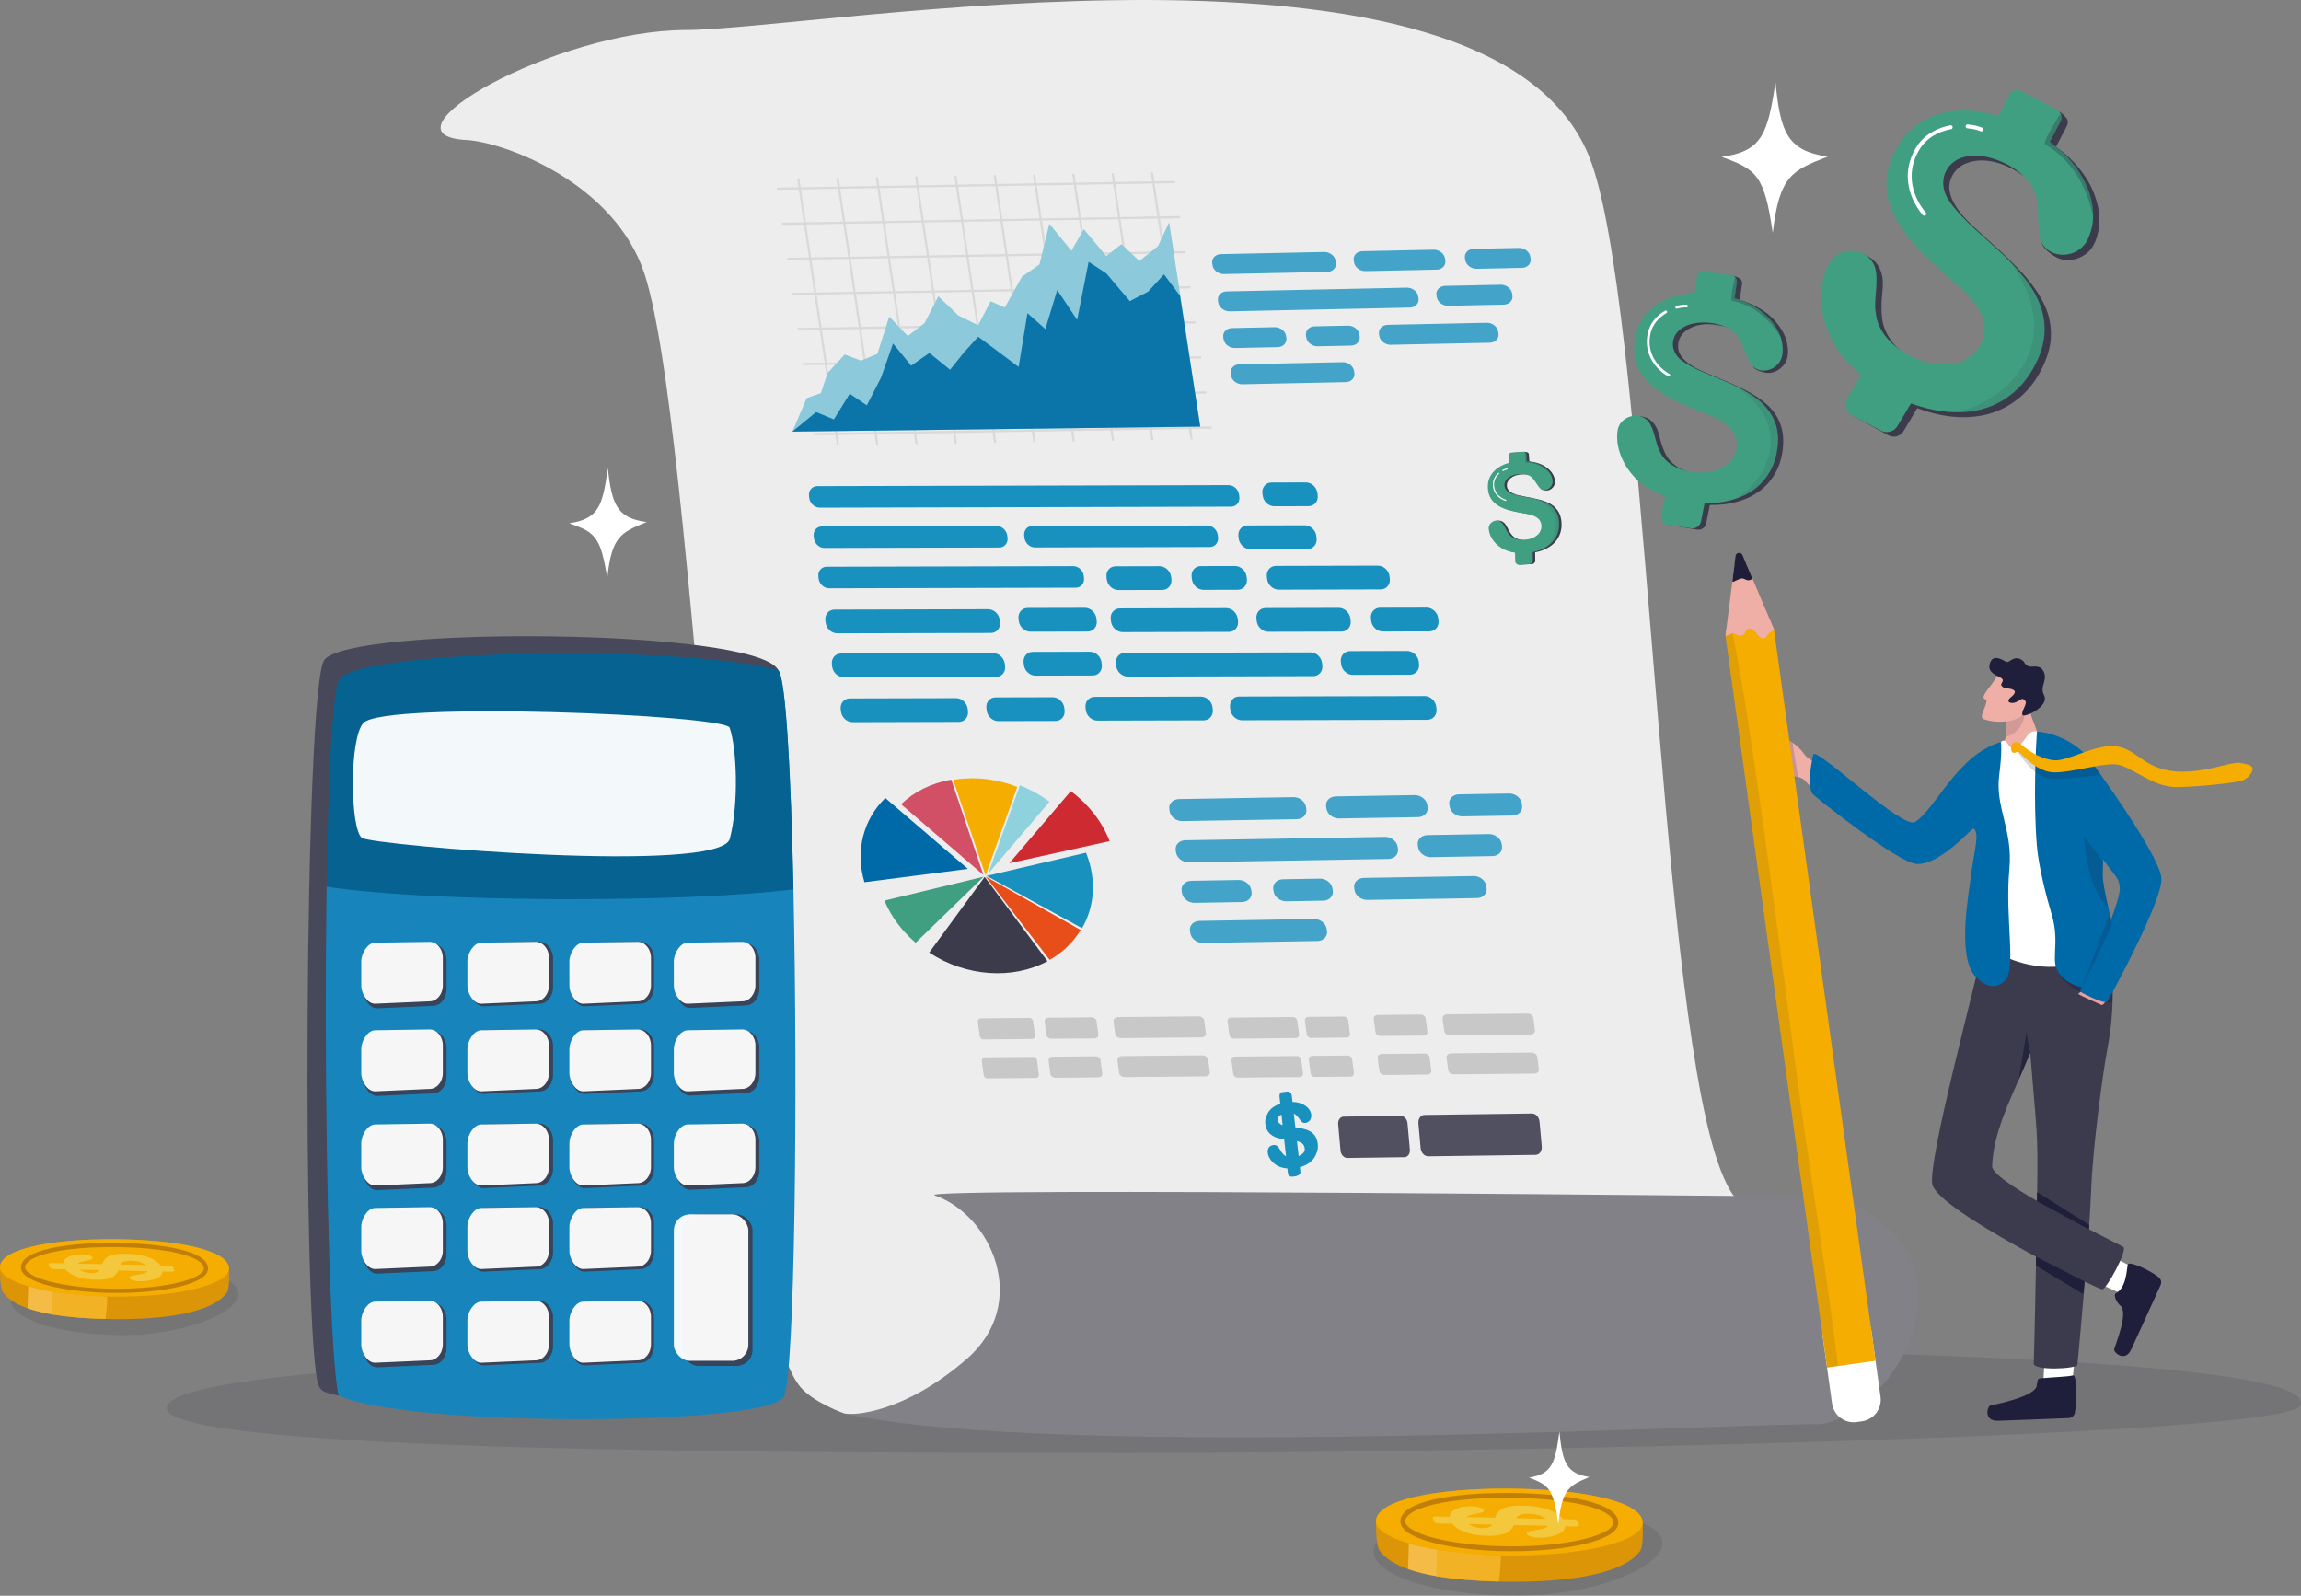 <?xml version="1.0" encoding="UTF-8"?>
<svg id="Layer_1" data-name="Layer 1" xmlns="http://www.w3.org/2000/svg" viewBox="0 0 2173.13 1507.06">
  <rect x="0" y="0" width="2173.13" height="1507.06" fill="#808080" stroke="none"/>
  <defs>
    <style>
      .cls-1 {
        stroke-width: 2.56px;
      }

      .cls-1, .cls-2, .cls-3, .cls-4, .cls-5, .cls-6 {
        fill: none;
        stroke-miterlimit: 10;
      }

      .cls-1, .cls-3, .cls-5 {
        stroke: #fff;
        stroke-linecap: round;
      }

      .cls-7 {
        fill: #0069a8;
      }

      .cls-8, .cls-9, .cls-10, .cls-11, .cls-12, .cls-13, .cls-14 {
        fill: #1f1f3b;
      }

      .cls-8, .cls-15 {
        opacity: .18;
      }

      .cls-16 {
        fill: #1f1e39;
      }

      .cls-17, .cls-18 {
        fill: #32323f;
      }

      .cls-17, .cls-13 {
        opacity: .14;
      }

      .cls-19 {
        fill: #c4c4c6;
        opacity: .92;
      }

      .cls-2 {
        stroke-width: 4.59px;
      }

      .cls-2, .cls-6 {
        stroke: #c17f0a;
      }

      .cls-20 {
        fill: #fff;
      }

      .cls-21 {
        fill: #419f81;
      }

      .cls-22 {
        fill: #3b3b4d;
      }

      .cls-23 {
        fill: #056291;
      }

      .cls-9 {
        opacity: .46;
      }

      .cls-24 {
        fill: #1785bc;
      }

      .cls-25 {
        fill: #f4bb47;
      }

      .cls-26 {
        fill: #ededee;
      }

      .cls-27 {
        fill: #f2b225;
      }

      .cls-28 {
        fill: #f4ad00;
      }

      .cls-29 {
        opacity: .8;
      }

      .cls-10 {
        opacity: .79;
      }

      .cls-30 {
        fill: #f4c83d;
      }

      .cls-31 {
        opacity: .88;
      }

      .cls-32 {
        opacity: .16;
      }

      .cls-32, .cls-33 {
        fill: #3b3b4c;
      }

      .cls-34 {
        opacity: .27;
      }

      .cls-34, .cls-35, .cls-15 {
        fill: #1f1f39;
      }

      .cls-35, .cls-11 {
        opacity: .09;
      }

      .cls-36 {
        fill: #0b75aa;
      }

      .cls-37 {
        fill: #e79e9c;
      }

      .cls-38 {
        fill: #efaea6;
      }

      .cls-39 {
        fill: #8ed2dd;
      }

      .cls-40 {
        fill: #48485b;
      }

      .cls-41 {
        fill: #d15066;
      }

      .cls-3 {
        stroke-width: 1.13px;
      }

      .cls-42 {
        fill: #1991bf;
      }

      .cls-43 {
        fill: #505060;
      }

      .cls-44 {
        fill: #e84e19;
      }

      .cls-18 {
        opacity: .15;
      }

      .cls-45 {
        opacity: .95;
      }

      .cls-46 {
        fill: #db9507;
      }

      .cls-47 {
        fill: #cd2b31;
      }

      .cls-48 {
        opacity: .1;
      }

      .cls-4 {
        stroke: #231f20;
        stroke-width: 2.05px;
      }

      .cls-5 {
        stroke-width: 3.66px;
      }

      .cls-49 {
        fill: #818187;
      }

      .cls-6 {
        stroke-width: 3.94px;
      }

      .cls-50 {
        fill: #8cc9da;
      }

      .cls-14 {
        opacity: .35;
      }
    </style>
  </defs>
  <path class="cls-18" d="M157.53,1329.57c-2.61,41.94,580.42,42.62,911.58,42.62s1089.33-15.16,1103.36-44.75c23.7-50-594.31-55.89-925.48-55.89s-1086.21,5.85-1089.46,58.02Z"/>
  <path class="cls-26" d="M1736.71,1198.14c-2.47,33.53,82.04,79.52-10.91,115.58-71.69,27.81-703.91-40.53-885.97,24.43-5.06,1.81-42.2-3.2-42.5-3.27-.01,0-28.88-10.17-41.39-24.96-74.06-87.57-97.67-925.35-149.88-1058.69-32.09-81.98-132.51-117.34-165.4-119.01-89.03-4.51,83.74-103.56,207.16-103.88,123.43-.31,758.99-115.19,853.16,119.89,53.36,133.21,64.05,779.05,120.85,947.9,8.15,24.26,17.21,39.58,27.44,43.3,56.91,20.7,28.95,62.62,73.23,44.72,19.11-7.75,14.95,3.88,14.2,13.99Z"/>
  <g>
    <path class="cls-24" d="M740.49,1318.82c-13.84,30.73-423.33,29.59-431.77-10.49-5.6-26.58-12.93-298.94-11.78-488.27.59-96.17,3.36-170.91,9.66-181.14,23.93-38.88,403.27-37.83,428.61-5.83,7,8.83,11.72,96.67,14.13,206.77,4.25,193.69,1.36,456.28-8.85,478.96Z"/>
    <path class="cls-23" d="M749.35,839.85c-97.9,12.92-353.86,13.37-452.4-4.24.59-96.17,3.36-186.46,9.66-196.7,23.93-38.88,403.27-37.83,428.61-5.83,7,8.83,11.72,96.67,14.13,206.77Z"/>
    <g class="cls-45">
      <path class="cls-20" d="M343.38,682.61c-13.86,13.88-12.67,101.83-1.41,108.8,11.26,6.98,338.55,34.74,347.32.7,8.45-32.78,6.77-84.49-.16-104.81-4.22-12.39-325.11-25.36-345.75-4.69Z"/>
    </g>
    <path class="cls-40" d="M301.11,1308.84c1.91,4.25,3.78,6.18,18.73,9.19-14.83-60.9-17.88-653.19.97-677,21.95-27.72,322.01-32.67,414.13-8.11-.14-.32-.3-.6-.45-.85-23.93-38.88-402.77-40.97-428.11-8.97-19.3,24.38-21.29,650.16-5.28,685.74Z"/>
    <g class="cls-31">
      <path class="cls-33" d="M408.85,949.94l-52.8,2.35c-7.12,0-13.33-9.42-13.33-18.14v-23.31c0-8.72,6.43-18.7,13.55-18.7l52.58-.79c7.12,0,12.89,7.07,12.89,15.78v27.02c0,8.72-5.77,15.78-12.89,15.78Z"/>
    </g>
    <g class="cls-31">
      <path class="cls-33" d="M509.44,948.06l-52.8,2.35c-7.12,0-13.33-9.42-13.33-18.14v-23.31c0-8.72,6.43-18.7,13.55-18.7l52.58-.79c7.12,0,12.89,7.07,12.89,15.78v27.02c0,8.72-5.77,15.78-12.89,15.78Z"/>
    </g>
    <g class="cls-31">
      <path class="cls-33" d="M604.79,948.06l-52.8,2.35c-7.12,0-13.33-9.42-13.33-18.14v-23.31c0-8.72,6.43-18.7,13.55-18.7l52.58-.79c7.12,0,12.89,7.07,12.89,15.78v27.02c0,8.72-5.77,15.78-12.89,15.78Z"/>
    </g>
    <g class="cls-31">
      <path class="cls-33" d="M704.29,949.58l-52.8,2.35c-7.12,0-13.33-9.42-13.33-18.14v-23.31c0-8.72,6.43-18.7,13.55-18.7l52.58-.79c7.12,0,12.89,7.07,12.89,15.78v27.02c0,8.72-5.77,15.78-12.89,15.78Z"/>
    </g>
    <g class="cls-45">
      <path class="cls-20" d="M405.67,945.69l-51.48,2.26c-6.94,0-13-9.04-13-17.4v-22.36c0-8.36,6.27-17.94,13.21-17.94l51.27-.76c6.94,0,12.57,6.78,12.57,15.14v25.92c0,8.36-5.63,15.14-12.57,15.14Z"/>
    </g>
    <g class="cls-45">
      <path class="cls-20" d="M505.92,945.69l-51.48,2.26c-6.94,0-13-9.04-13-17.4v-22.36c0-8.36,6.27-17.94,13.21-17.94l51.27-.76c6.94,0,12.57,6.78,12.57,15.14v25.92c0,8.36-5.63,15.14-12.57,15.14Z"/>
    </g>
    <g class="cls-45">
      <path class="cls-20" d="M602.25,945.69l-51.48,2.26c-6.94,0-13-9.04-13-17.4v-22.36c0-8.36,6.27-17.94,13.21-17.94l51.27-.76c6.94,0,12.57,6.78,12.57,15.14v25.92c0,8.36-5.63,15.14-12.57,15.14Z"/>
    </g>
    <g class="cls-45">
      <path class="cls-20" d="M700.88,945.69l-51.48,2.26c-6.94,0-13-9.04-13-17.4v-22.36c0-8.36,6.27-17.94,13.21-17.94l51.27-.76c6.94,0,12.57,6.78,12.57,15.14v25.92c0,8.36-5.63,15.14-12.57,15.14Z"/>
    </g>
    <g class="cls-31">
      <path class="cls-33" d="M408.85,1032.67l-52.8,2.35c-7.12,0-13.33-9.42-13.33-18.14v-23.31c0-8.72,6.43-18.7,13.55-18.7l52.58-.79c7.12,0,12.89,7.07,12.89,15.78v27.02c0,8.72-5.77,15.78-12.89,15.78Z"/>
    </g>
    <g class="cls-31">
      <path class="cls-33" d="M509.44,1030.79l-52.8,2.35c-7.12,0-13.33-9.42-13.33-18.14v-23.31c0-8.72,6.43-18.7,13.55-18.7l52.58-.79c7.12,0,12.89,7.07,12.89,15.78v27.02c0,8.72-5.77,15.78-12.89,15.78Z"/>
    </g>
    <g class="cls-31">
      <path class="cls-33" d="M604.79,1030.79l-52.8,2.35c-7.12,0-13.33-9.42-13.33-18.14v-23.31c0-8.72,6.43-18.7,13.55-18.7l52.58-.79c7.12,0,12.89,7.07,12.89,15.78v27.02c0,8.72-5.77,15.78-12.89,15.78Z"/>
    </g>
    <g class="cls-31">
      <path class="cls-33" d="M704.29,1032.31l-52.8,2.35c-7.12,0-13.33-9.42-13.33-18.14v-23.31c0-8.72,6.43-18.7,13.55-18.7l52.58-.79c7.12,0,12.89,7.07,12.89,15.78v27.02c0,8.72-5.77,15.78-12.89,15.78Z"/>
    </g>
    <g class="cls-45">
      <path class="cls-20" d="M405.67,1028.42l-51.48,2.26c-6.94,0-13-9.04-13-17.4v-22.36c0-8.36,6.27-17.94,13.21-17.94l51.27-.76c6.94,0,12.57,6.78,12.57,15.14v25.92c0,8.36-5.63,15.14-12.57,15.14Z"/>
    </g>
    <g class="cls-45">
      <path class="cls-20" d="M505.92,1028.42l-51.48,2.26c-6.94,0-13-9.04-13-17.4v-22.36c0-8.36,6.27-17.94,13.21-17.94l51.27-.76c6.94,0,12.57,6.78,12.57,15.14v25.92c0,8.36-5.63,15.14-12.57,15.14Z"/>
    </g>
    <g class="cls-45">
      <path class="cls-20" d="M602.25,1028.42l-51.48,2.26c-6.94,0-13-9.04-13-17.4v-22.36c0-8.36,6.27-17.94,13.21-17.94l51.27-.76c6.94,0,12.57,6.78,12.57,15.14v25.92c0,8.36-5.63,15.14-12.57,15.14Z"/>
    </g>
    <g class="cls-45">
      <path class="cls-20" d="M700.88,1028.42l-51.48,2.26c-6.94,0-13-9.04-13-17.4v-22.36c0-8.36,6.27-17.94,13.21-17.94l51.27-.76c6.94,0,12.57,6.78,12.57,15.14v25.92c0,8.36-5.63,15.14-12.57,15.14Z"/>
    </g>
    <g class="cls-31">
      <path class="cls-33" d="M408.85,1121.62l-52.8,2.35c-7.12,0-13.33-9.42-13.33-18.14v-23.31c0-8.72,6.43-18.7,13.55-18.7l52.58-.79c7.12,0,12.89,7.07,12.89,15.78v27.02c0,8.72-5.77,15.78-12.89,15.78Z"/>
    </g>
    <g class="cls-31">
      <path class="cls-33" d="M509.44,1119.74l-52.8,2.35c-7.12,0-13.33-9.42-13.33-18.14v-23.31c0-8.72,6.43-18.7,13.55-18.7l52.58-.79c7.12,0,12.89,7.07,12.89,15.78v27.02c0,8.72-5.77,15.78-12.89,15.78Z"/>
    </g>
    <g class="cls-31">
      <path class="cls-33" d="M604.79,1119.74l-52.8,2.35c-7.12,0-13.33-9.42-13.33-18.14v-23.31c0-8.72,6.43-18.7,13.55-18.7l52.58-.79c7.12,0,12.89,7.07,12.89,15.78v27.02c0,8.72-5.77,15.78-12.89,15.78Z"/>
    </g>
    <g class="cls-31">
      <path class="cls-33" d="M704.29,1121.26l-52.8,2.35c-7.12,0-13.33-9.42-13.33-18.14v-23.31c0-8.72,6.43-18.7,13.55-18.7l52.58-.79c7.12,0,12.89,7.07,12.89,15.78v27.02c0,8.72-5.77,15.78-12.89,15.78Z"/>
    </g>
    <g class="cls-45">
      <path class="cls-20" d="M405.67,1117.37l-51.48,2.26c-6.94,0-13-9.04-13-17.4v-22.36c0-8.36,6.27-17.94,13.21-17.94l51.27-.76c6.94,0,12.57,6.78,12.57,15.14v25.92c0,8.36-5.63,15.14-12.57,15.14Z"/>
    </g>
    <g class="cls-45">
      <path class="cls-20" d="M505.92,1117.37l-51.48,2.26c-6.94,0-13-9.04-13-17.4v-22.36c0-8.36,6.27-17.94,13.21-17.94l51.27-.76c6.94,0,12.57,6.78,12.57,15.14v25.92c0,8.36-5.63,15.14-12.57,15.14Z"/>
    </g>
    <g class="cls-45">
      <path class="cls-20" d="M602.25,1117.37l-51.48,2.26c-6.94,0-13-9.04-13-17.4v-22.36c0-8.36,6.27-17.94,13.21-17.94l51.27-.76c6.94,0,12.57,6.78,12.57,15.14v25.92c0,8.36-5.63,15.14-12.57,15.14Z"/>
    </g>
    <g class="cls-45">
      <path class="cls-20" d="M700.88,1117.37l-51.48,2.26c-6.94,0-13-9.04-13-17.4v-22.36c0-8.36,6.27-17.94,13.21-17.94l51.27-.76c6.94,0,12.57,6.78,12.57,15.14v25.92c0,8.36-5.63,15.14-12.57,15.14Z"/>
    </g>
    <g class="cls-31">
      <path class="cls-33" d="M408.85,1200.49l-52.8,2.35c-7.12,0-13.33-9.42-13.33-18.14v-23.31c0-8.72,6.43-18.7,13.55-18.7l52.58-.79c7.12,0,12.89,7.07,12.89,15.78v27.02c0,8.72-5.77,15.78-12.89,15.78Z"/>
    </g>
    <g class="cls-31">
      <path class="cls-33" d="M509.44,1198.61l-52.8,2.35c-7.12,0-13.33-9.42-13.33-18.14v-23.31c0-8.72,6.43-18.7,13.55-18.7l52.58-.79c7.12,0,12.89,7.07,12.89,15.78v27.02c0,8.72-5.77,15.78-12.89,15.78Z"/>
    </g>
    <g class="cls-31">
      <path class="cls-33" d="M604.79,1198.61l-52.8,2.35c-7.12,0-13.33-9.42-13.33-18.14v-23.31c0-8.72,6.43-18.7,13.55-18.7l52.58-.79c7.12,0,12.89,7.07,12.89,15.78v27.02c0,8.72-5.77,15.78-12.89,15.78Z"/>
    </g>
    <g class="cls-45">
      <path class="cls-20" d="M405.67,1196.24l-51.48,2.26c-6.94,0-13-9.04-13-17.4v-22.36c0-8.36,6.27-17.94,13.21-17.94l51.27-.76c6.94,0,12.57,6.78,12.57,15.14v25.92c0,8.36-5.63,15.14-12.57,15.14Z"/>
    </g>
    <g class="cls-45">
      <path class="cls-20" d="M505.92,1196.24l-51.48,2.26c-6.94,0-13-9.04-13-17.4v-22.36c0-8.36,6.27-17.94,13.21-17.94l51.27-.76c6.94,0,12.57,6.78,12.57,15.14v25.92c0,8.36-5.63,15.14-12.57,15.14Z"/>
    </g>
    <g class="cls-45">
      <path class="cls-20" d="M602.25,1196.24l-51.48,2.26c-6.94,0-13-9.04-13-17.4v-22.36c0-8.36,6.27-17.94,13.21-17.94l51.27-.76c6.94,0,12.57,6.78,12.57,15.14v25.92c0,8.36-5.63,15.14-12.57,15.14Z"/>
    </g>
    <g class="cls-31">
      <path class="cls-33" d="M408.85,1288.96l-52.8,2.35c-7.12,0-13.33-9.42-13.33-18.14v-23.31c0-8.72,6.43-18.7,13.55-18.7l52.58-.79c7.12,0,12.89,7.07,12.89,15.78v27.02c0,8.72-5.77,15.78-12.89,15.78Z"/>
    </g>
    <g class="cls-31">
      <path class="cls-33" d="M509.44,1287.08l-52.8,2.35c-7.12,0-13.33-9.42-13.33-18.14v-23.31c0-8.72,6.43-18.7,13.55-18.7l52.58-.79c7.12,0,12.89,7.07,12.89,15.78v27.02c0,8.72-5.77,15.78-12.89,15.78Z"/>
    </g>
    <g class="cls-31">
      <path class="cls-33" d="M604.79,1287.08l-52.8,2.35c-7.12,0-13.33-9.42-13.33-18.14v-23.31c0-8.72,6.43-18.7,13.55-18.7l52.58-.79c7.12,0,12.89,7.07,12.89,15.78v27.02c0,8.72-5.77,15.78-12.89,15.78Z"/>
    </g>
    <g class="cls-45">
      <path class="cls-20" d="M405.67,1284.71l-51.48,2.26c-6.94,0-13-9.04-13-17.4v-22.36c0-8.36,6.27-17.94,13.21-17.94l51.27-.76c6.94,0,12.57,6.78,12.57,15.14v25.92c0,8.36-5.63,15.14-12.57,15.14Z"/>
    </g>
    <g class="cls-45">
      <path class="cls-20" d="M505.92,1284.71l-51.48,2.26c-6.94,0-13-9.04-13-17.4v-22.36c0-8.36,6.27-17.94,13.21-17.94l51.27-.76c6.94,0,12.57,6.78,12.57,15.14v25.92c0,8.36-5.63,15.14-12.57,15.14Z"/>
    </g>
    <g class="cls-45">
      <path class="cls-20" d="M602.25,1284.71l-51.48,2.26c-6.94,0-13-9.04-13-17.4v-22.36c0-8.36,6.27-17.94,13.21-17.94l51.27-.76c6.94,0,12.57,6.78,12.57,15.14v25.92c0,8.36-5.63,15.14-12.57,15.14Z"/>
    </g>
    <g class="cls-31">
      <rect class="cls-33" x="644.62" y="1146.86" width="66.08" height="143.09" rx="14.97" ry="14.97"/>
    </g>
    <g class="cls-45">
      <rect class="cls-20" x="636.4" y="1146.86" width="70.36" height="138.32" rx="15.19" ry="15.19"/>
    </g>
  </g>
  <path class="cls-49" d="M1733.21,1130.38c153.05,57.02,47.73,215.6-19.75,214.77-76.89-.94-719.2,34.18-916.13-10.27,9.28,2.09,57.02-.52,115.67-51.44,60.65-52.66,23.36-136.03-30.24-154.49-23.86-8.22,840.63,1.54,850.45,1.44Z"/>
  <g>
    <path class="cls-17" d="M225.1,1221.65c0,18.17-50.69,39.26-109.1,39.26s-105.76-14.73-105.76-32.9,47.35-32.9,105.76-32.9,109.1,8.36,109.1,26.53Z"/>
    <g>
      <g>
        <path class="cls-46" d="M213.96,1221.17c-13.07,17.44-53.54,24.98-104.93,24.64-3.16-.02-6.3-.07-9.41-.15-17.73-.41-34.51-1.68-49.11-4.12-.54-.09-1.09-.18-1.63-.27-8.5-1.48-16.22-3.38-22.92-5.74-10.71-3.78-18.79-8.76-23.2-15.19-2.69-3.93-2.81-18.76-2.77-23.62,0-.7.09-1.39.26-2.07.04-.19.09-.38.15-.57.33-1.06.86-2.09,1.57-3.08.51-.72,1.11-1.42,1.82-2.09,9.22-9.03,34.5-15.02,67.15-17.4.12,0,.24-.01.36-.03,3.26-.23,6.59-.43,9.98-.6,2.59-.12,5.23-.23,7.89-.31,1.78-.05,3.56-.1,5.38-.14,4.51-.09,9.1-.12,13.77-.09.93,0,1.86.01,2.79.03,1.85.02,3.7.05,5.53.09.91.01,1.83.04,2.73.07,1.82.05,3.62.11,5.41.18,50.1,1.95,88.84,11.22,91.36,25.88.09.53.13,1.05.13,1.59-.04,5.65.8,18.84-2.32,23.01Z"/>
        <path class="cls-28" d="M216.28,1198.16c-.1,14.98-48.6,26.79-108.32,26.39S-.1,1211.68,0,1196.71c.12-17.14,48.6-26.79,108.32-26.39s108.07,10.34,107.96,27.84Z"/>
        <path class="cls-6" d="M194.5,1198.02c-.08,11.96-38.81,21.39-86.51,21.07-47.7-.32-86.3-10.28-86.22-22.24.09-13.69,38.81-21.39,86.51-21.07,47.7.32,86.31,8.26,86.22,22.24Z"/>
        <path class="cls-25" d="M50.52,1241.54c-9.14-1.52-17.43-3.5-24.54-6.02.21-2.81.5-13.4.64-20.78,7,2.06,15.16,3.86,24.23,5.34.25,4.07.09,16.53-.33,21.46Z"/>
        <path class="cls-27" d="M99.63,1245.66c-17.73-.41-34.51-1.68-49.11-4.12-.54-.09-1.09-.18-1.63-.27-.09-3.29.49-15.23.64-21.44,14.55,2.24,33.66,4.13,51.71,4.61.23,3.72-.83,17.52-1.61,21.23Z"/>
      </g>
      <g>
        <path class="cls-30" d="M119.76,1184.09c5.43.12,10.49.73,15.18,1.84,4.7,1.11,8.63,2.67,11.8,4.69,3.17,2.01,5.25,4.36,6.23,7.05,1.18,3.22.49,5.84-2.1,7.86-1.86,1.43-4.63,2.57-8.31,3.41-3.67.84-7.42,1.22-11.21,1.13-2.21-.05-4.19-.37-5.97-.96-1.77-.59-2.82-1.32-3.13-2.18-.25-.7.14-1.28,1.18-1.73,1.05-.46,2.71-.83,4.99-1.12,2.71-.35,4.92-.75,6.67-1.19,1.74-.44,3.07-1.08,3.99-1.93.93-.85,1.13-1.99.6-3.41-.72-1.96-2.56-3.58-5.51-4.86-2.96-1.28-6.31-1.96-10.07-2.04-2.98-.06-5.28.21-6.89.83-1.62.62-2.72,1.44-3.31,2.47-.59,1.03-1.12,2.4-1.58,4.13-.65,2.31-1.69,4.24-3.13,5.77s-3.73,2.73-6.88,3.58c-3.15.85-7.31,1.22-12.49,1.11-4.94-.11-9.5-.69-13.7-1.76-4.19-1.06-7.66-2.55-10.41-4.45-2.74-1.9-4.57-4.11-5.49-6.62-.73-2-.69-3.72.15-5.15.83-1.43,2.2-2.61,4.11-3.52,1.91-.92,4.03-1.57,6.35-1.96,2.32-.39,4.67-.56,7.04-.51,2.16.05,4.21.37,6.15.96s3.06,1.31,3.37,2.14c.28.76-.03,1.32-.93,1.69-.89.37-2.44.76-4.64,1.17-3.17.52-5.55,1.17-7.15,1.96-1.59.79-2.05,2.11-1.37,3.95.63,1.71,2.16,3.11,4.61,4.2,2.44,1.09,5.12,1.67,8.01,1.73,1.8.04,3.28-.1,4.45-.43,1.18-.33,2.11-.79,2.83-1.4.71-.6,1.22-1.22,1.51-1.85.29-.63.68-1.66,1.17-3.11.51-1.81,1.2-3.45,2.08-4.91.89-1.46,2.15-2.69,3.81-3.7,1.65-1,3.93-1.76,6.84-2.28,2.91-.51,6.63-.72,11.15-.62Z"/>
        <path class="cls-30" d="M163.31,1196.46l1.28,3.49c.23.61-.95,1.07-2.62,1.04l-111.23-2.44c-1.67-.04-3.21-.56-3.43-1.17l-1.28-3.49c-.23-.61.95-1.07,2.62-1.04l111.23,2.44c1.68.04,3.22.56,3.43,1.17Z"/>
      </g>
    </g>
  </g>
  <g>
    <path class="cls-17" d="M1570.13,1457.2c0,23.07-64.38,49.86-138.55,49.86s-134.31-18.7-134.31-41.77,60.13-41.77,134.31-41.77,138.55,10.62,138.55,33.69Z"/>
    <g>
      <g>
        <path class="cls-46" d="M1548.72,1465.1c-15.23,20.32-62.36,29.1-122.21,28.7-3.68-.02-7.34-.08-10.96-.17-20.65-.47-40.19-1.96-57.2-4.8-.63-.11-1.27-.21-1.9-.32-9.9-1.73-18.9-3.93-26.69-6.69-12.47-4.4-21.88-10.2-27.02-17.7-3.13-4.57-3.27-21.85-3.22-27.51,0-.81.11-1.62.3-2.41.05-.22.11-.44.18-.66.38-1.23,1-2.44,1.83-3.59.59-.84,1.3-1.66,2.12-2.44,10.74-10.52,40.18-17.49,78.21-20.27.14,0,.28-.02.42-.04,3.8-.27,7.67-.5,11.62-.7,3.02-.14,6.09-.27,9.19-.36,2.07-.06,4.15-.12,6.26-.16,5.25-.11,10.6-.14,16.04-.1,1.08,0,2.17.01,3.25.03,2.16.02,4.3.06,6.44.11,1.06.02,2.13.04,3.18.08,2.12.06,4.22.13,6.31.21,58.36,2.27,103.47,13.06,106.41,30.15.1.61.15,1.23.15,1.85-.04,6.58.93,21.95-2.7,26.8Z"/>
        <path class="cls-28" d="M1551.42,1438.31c-.12,17.44-56.6,31.2-126.16,30.73-69.56-.47-125.86-14.99-125.74-32.43.13-19.96,56.6-31.2,126.16-30.73,69.56.47,125.88,12.04,125.74,32.43Z"/>
        <path class="cls-2" d="M1526.06,1438.14c-.09,13.93-45.2,24.92-100.76,24.54-55.55-.37-100.51-11.97-100.42-25.9.11-15.94,45.2-24.92,100.76-24.54,55.55.37,100.53,9.62,100.42,25.9Z"/>
        <path class="cls-25" d="M1358.35,1488.83c-10.65-1.77-20.3-4.08-28.59-7.01.24-3.27.58-15.61.75-24.2,8.15,2.39,17.66,4.5,28.22,6.22.29,4.74.11,19.25-.38,24.99Z"/>
        <path class="cls-27" d="M1415.55,1493.63c-20.65-.47-40.19-1.96-57.2-4.8-.63-.11-1.27-.21-1.9-.32-.11-3.84.57-17.74.75-24.97,16.94,2.61,39.21,4.81,60.22,5.37.27,4.33-.96,20.41-1.88,24.72Z"/>
      </g>
      <g>
        <path class="cls-30" d="M1439,1421.92c6.32.14,12.22.85,17.68,2.15,5.47,1.29,10.06,3.11,13.74,5.46,3.69,2.35,6.11,5.08,7.26,8.21,1.38,3.75.57,6.81-2.44,9.16-2.16,1.67-5.39,2.99-9.68,3.97-4.28.98-8.64,1.42-13.05,1.32-2.57-.06-4.88-.43-6.95-1.12-2.06-.69-3.28-1.53-3.65-2.54-.3-.81.16-1.49,1.38-2.02,1.22-.53,3.16-.96,5.82-1.3,3.16-.41,5.73-.87,7.77-1.38,2.03-.51,3.58-1.26,4.65-2.25,1.08-.99,1.31-2.31.7-3.97-.84-2.28-2.98-4.17-6.42-5.66-3.44-1.49-7.35-2.28-11.73-2.38-3.47-.07-6.15.25-8.02.97-1.88.72-3.17,1.68-3.86,2.88s-1.31,2.8-1.84,4.81c-.75,2.69-1.97,4.94-3.65,6.72-1.68,1.79-4.35,3.18-8.01,4.17-3.67.99-8.51,1.42-14.55,1.29-5.75-.12-11.07-.81-15.95-2.05-4.89-1.24-8.92-2.97-12.12-5.18-3.19-2.21-5.32-4.78-6.4-7.71-.85-2.34-.8-4.33.17-6,.97-1.67,2.56-3.04,4.79-4.1,2.22-1.07,4.69-1.83,7.4-2.28,2.71-.46,5.44-.65,8.2-.59,2.52.06,4.9.43,7.16,1.12,2.26.69,3.57,1.52,3.92,2.49.32.88-.03,1.54-1.08,1.97-1.04.43-2.84.89-5.4,1.36-3.69.61-6.46,1.37-8.32,2.29-1.85.92-2.39,2.45-1.6,4.6.73,1.99,2.52,3.62,5.37,4.89,2.85,1.27,5.96,1.94,9.33,2.02,2.09.05,3.82-.12,5.19-.5,1.37-.38,2.46-.93,3.29-1.63.83-.7,1.42-1.42,1.76-2.15.34-.73.8-1.94,1.36-3.62.59-2.11,1.4-4.02,2.42-5.72,1.03-1.7,2.5-3.13,4.43-4.3,1.93-1.17,4.58-2.05,7.97-2.66,3.39-.6,7.72-.84,12.99-.73Z"/>
        <path class="cls-30" d="M1489.73,1436.33l1.49,4.06c.26.71-1.11,1.25-3.06,1.21l-129.55-2.84c-1.95-.04-3.74-.65-4-1.36l-1.49-4.06c-.26-.71,1.11-1.25,3.06-1.21l129.55,2.84c1.96.04,3.75.66,4,1.36Z"/>
      </g>
    </g>
    <path class="cls-20" d="M1444.11,1395.46c21.56-3.41,24.64-13.2,28.64-43.57,2.79,28.81,6.36,39.74,28.28,43.02-19.12,8.22-25.84,11.2-29.25,44.5-4.71-33.73-8.91-36.71-27.67-43.95Z"/>
  </g>
  <g>
    <g>
      <g class="cls-48">
        <g>
          <polyline class="cls-4" points="753.89 168.59 755.27 177.87 760.21 210.99 765.14 244.11 770.08 277.23 775.01 310.35 779.95 343.47 784.88 376.6 789.82 409.72 791.37 420.16"/>
          <polyline class="cls-4" points="828.54 419.92 828.48 419.54 826.93 409.1 821.99 375.97 817.06 342.85 812.12 309.73 807.19 276.61 802.26 243.49 797.32 210.37 792.39 177.25 791 167.97"/>
          <polyline class="cls-4" points="865.65 419.3 865.59 418.92 864.04 408.48 859.1 375.35 854.17 342.23 849.23 309.11 844.3 275.99 839.37 242.87 834.43 209.75 829.5 176.63 828.11 167.35"/>
          <polyline class="cls-4" points="902.76 418.68 902.71 418.3 901.15 407.86 896.22 374.73 891.28 341.61 886.35 308.49 881.41 275.37 876.48 242.25 871.54 209.13 866.61 176.01 865.23 166.73"/>
          <polyline class="cls-4" points="939.87 418.06 939.82 417.68 938.26 407.24 933.33 374.11 928.39 340.99 923.46 307.87 918.52 274.75 913.59 241.63 908.65 208.51 903.72 175.39 902.34 166.11"/>
          <polyline class="cls-4" points="976.98 417.44 976.93 417.06 975.37 406.62 970.44 373.49 965.5 340.37 960.57 307.25 955.63 274.13 950.7 241.01 945.76 207.89 940.83 174.77 939.45 165.49"/>
          <polyline class="cls-4" points="1014.1 416.82 1014.04 416.44 1012.48 406 1007.55 372.87 1002.61 339.75 997.68 306.63 992.74 273.51 987.81 240.39 982.88 207.27 977.94 174.15 976.56 164.87"/>
          <polyline class="cls-4" points="1051.21 416.2 1051.15 415.82 1049.59 405.38 1044.66 372.25 1039.73 339.13 1034.79 306.01 1029.86 272.89 1024.92 239.77 1019.99 206.65 1015.05 173.53 1013.67 164.25"/>
          <polyline class="cls-4" points="1088.32 415.58 1088.26 415.2 1086.7 404.76 1081.77 371.63 1076.84 338.51 1071.9 305.39 1066.97 272.27 1062.03 239.15 1057.1 206.03 1052.16 172.91 1050.78 163.63"/>
          <polyline class="cls-4" points="1125.43 414.96 1125.37 414.58 1123.82 404.13 1118.88 371.01 1113.95 337.89 1109.01 304.77 1104.08 271.65 1099.14 238.53 1094.21 205.41 1089.27 172.29 1087.89 163.01"/>
        </g>
        <g>
          <polyline class="cls-4" points="1144.16 403.79 1144.09 403.8 1123.82 404.13 1086.7 404.76 1049.59 405.38 1012.48 406 975.37 406.62 938.26 407.24 901.15 407.86 864.04 408.48 826.93 409.1 789.82 409.72 768.25 410.08"/>
          <polyline class="cls-4" points="1139.22 370.67 1139.15 370.67 1118.88 371.01 1081.77 371.63 1044.66 372.25 1007.55 372.87 970.44 373.49 933.33 374.11 896.22 374.73 859.1 375.35 821.99 375.97 784.88 376.6 763.32 376.96"/>
          <polyline class="cls-4" points="1134.29 337.55 1134.22 337.55 1113.95 337.89 1076.84 338.51 1039.73 339.13 1002.61 339.75 965.5 340.37 928.39 340.99 891.28 341.61 854.17 342.23 817.06 342.85 779.95 343.47 758.38 343.83"/>
          <polyline class="cls-4" points="1129.35 304.43 1129.28 304.43 1109.01 304.77 1071.9 305.39 1034.79 306.01 997.68 306.63 960.57 307.25 923.46 307.87 886.35 308.49 849.23 309.11 812.12 309.73 775.01 310.35 753.45 310.71"/>
          <polyline class="cls-4" points="1124.42 271.31 1124.35 271.31 1104.08 271.65 1066.97 272.27 1029.86 272.89 992.74 273.51 955.63 274.13 918.52 274.75 881.41 275.37 844.3 275.99 807.19 276.61 770.08 277.23 748.51 277.59"/>
          <polyline class="cls-4" points="1119.48 238.19 1119.41 238.19 1099.14 238.53 1062.03 239.15 1024.92 239.77 987.81 240.39 950.7 241.01 913.59 241.63 876.48 242.25 839.37 242.87 802.26 243.49 765.14 244.11 743.58 244.47"/>
          <polyline class="cls-4" points="1114.55 205.07 1114.48 205.07 1094.21 205.41 1057.1 206.03 1019.99 206.65 982.88 207.27 945.76 207.89 908.65 208.51 871.54 209.13 834.43 209.75 797.32 210.37 760.21 210.99 738.64 211.35"/>
          <polyline class="cls-4" points="1109.61 171.95 1109.54 171.95 1089.27 172.29 1052.16 172.91 1015.05 173.53 977.94 174.15 940.83 174.77 903.72 175.39 866.61 176.01 829.5 176.63 792.39 177.25 755.27 177.87 733.71 178.23"/>
        </g>
      </g>
      <g>
        <polygon class="cls-50" points="748.3 407.62 761.92 375.94 775.27 371.27 781.58 352.26 797.79 334.8 813.16 340.63 828.65 334.16 839.82 299.02 857.41 317.31 873.22 305.13 886.21 279.83 905.17 297.99 923.79 307.15 935.57 284.51 948.94 290.38 965.17 261.3 981.68 249.74 991.04 211.35 1011.85 236.82 1023.57 216.38 1044.78 241.84 1059.13 230.57 1076.05 246.46 1093.6 232.48 1104.18 209.87 1133.53 402.9 748.3 407.62"/>
        <polygon class="cls-36" points="748.3 407.58 770.78 389.14 787.54 396.11 802.49 371.83 818.66 382.81 832.1 356.57 843.42 324.37 860.52 345.32 877.72 333.36 897.3 349.21 910.39 332.84 923.86 318.03 943.07 332.33 962.02 346.54 970.34 295.76 987.26 310.72 998.46 273.86 1017.29 302.1 1028.13 247.28 1044.9 258.25 1067.03 284.42 1084.33 275.4 1099.31 259.11 1114.5 279.44 1133.53 402.9 748.3 407.58"/>
      </g>
    </g>
    <g class="cls-29">
      <path class="cls-42" d="M1253.43,256.8l-97.46,2.03c-5.26.11-10.12-3.61-10.84-8.31l-.28-1.81c-.72-4.7,2.95-8.6,8.22-8.71l97.46-2.03c5.26-.11,10.12,3.61,10.84,8.31l.28,1.81c.72,4.7-2.95,8.6-8.22,8.71Z"/>
      <path class="cls-42" d="M1270.9,360.88l-97.46,2.03c-5.26.11-10.12-3.61-10.84-8.31l-.28-1.81c-.72-4.7,2.95-8.6,8.22-8.71l97.46-2.03c5.26-.11,10.12,3.61,10.84,8.31l.28,1.81c.72,4.7-2.95,8.6-8.22,8.71Z"/>
      <path class="cls-42" d="M1420.16,287.72l-52.42,1.09c-5.26.11-10.12-3.61-10.84-8.31l-.28-1.81c-.72-4.7,2.95-8.6,8.22-8.71l52.42-1.09c5.26-.11,10.12,3.61,10.84,8.31l.28,1.81c.72,4.7-2.95,8.6-8.22,8.71Z"/>
      <path class="cls-42" d="M1406.99,323.66l-93.49,1.95c-5.26.11-10.12-3.61-10.84-8.31l-.28-1.81c-.72-4.7,2.95-8.6,8.22-8.71l93.49-1.95c5.26-.11,10.12,3.61,10.84,8.31l.28,1.81c.72,4.7-2.95,8.6-8.22,8.71Z"/>
      <path class="cls-42" d="M1356.78,254.65l-67.16,1.4c-5.26.11-10.12-3.61-10.84-8.31l-.28-1.81c-.72-4.7,2.95-8.6,8.22-8.71l67.16-1.4c5.26-.11,10.12,3.61,10.84,8.31l.28,1.81c.72,4.7-2.95,8.6-8.22,8.71Z"/>
      <path class="cls-42" d="M1437.33,252.97l-42.69.89c-5.26.11-10.12-3.61-10.84-8.31l-.28-1.81c-.72-4.7,2.95-8.6,8.22-8.71l42.69-.89c5.26-.11,10.12,3.61,10.84,8.31l.28,1.81c.72,4.7-2.95,8.6-8.22,8.71Z"/>
      <path class="cls-42" d="M1206.65,327.83l-40.23.84c-5.26.11-10.12-3.61-10.84-8.31l-.28-1.81c-.72-4.7,2.95-8.6,8.22-8.71l40.23-.84c5.26-.11,10.12,3.61,10.84,8.31l.28,1.81c.72,4.7-2.95,8.6-8.22,8.71Z"/>
      <path class="cls-42" d="M1275.9,326.38l-31.39.65c-5.26.11-10.12-3.61-10.84-8.31l-.28-1.81c-.72-4.7,2.95-8.6,8.22-8.71l31.39-.65c5.26-.11,10.12,3.61,10.84,8.31l.28,1.81c.72,4.7-2.95,8.6-8.22,8.71Z"/>
      <path class="cls-42" d="M1331.48,290.49l-170.07,3.54c-5.26.11-10.12-3.61-10.84-8.31l-.28-1.81c-.72-4.7,2.95-8.6,8.22-8.71l170.07-3.54c5.26-.11,10.12,3.61,10.84,8.31l.28,1.81c.72,4.7-2.95,8.6-8.22,8.71Z"/>
    </g>
  </g>
  <g class="cls-29">
    <path class="cls-42" d="M1224.65,773.64l-107.98,1.82c-5.83.1-11.21-4.03-12.02-9.23l-.31-2c-.81-5.2,3.26-9.49,9.09-9.58l107.98-1.82c5.83-.1,11.21,4.03,12.02,9.23l.31,2c.81,5.2-3.26,9.49-9.09,9.58Z"/>
    <path class="cls-42" d="M1244.14,888.7l-107.98,1.82c-5.83.1-11.21-4.03-12.02-9.23l-.31-2c-.81-5.2,3.26-9.49,9.09-9.58l107.98-1.82c5.83-.1,11.21,4.03,12.02,9.23l.31,2c.81,5.2-3.26,9.49-9.09,9.58Z"/>
    <path class="cls-42" d="M1409.42,808.52l-58.08.98c-5.83.1-11.21-4.03-12.02-9.23l-.31-2c-.81-5.2,3.26-9.49,9.09-9.58l58.08-.98c5.83-.1,11.21,4.03,12.02,9.23l.31,2c.81,5.2-3.26,9.49-9.09,9.58Z"/>
    <path class="cls-42" d="M1394.88,848.17l-103.59,1.74c-5.83.1-11.21-4.03-12.02-9.23l-.31-2c-.81-5.2,3.26-9.49,9.09-9.58l103.59-1.74c5.83-.1,11.21,4.03,12.02,9.23l.31,2c.81,5.2-3.26,9.49-9.09,9.58Z"/>
    <path class="cls-42" d="M1339.15,771.71l-74.41,1.25c-5.83.1-11.21-4.03-12.02-9.23l-.31-2c-.81-5.2,3.26-9.49,9.09-9.58l74.41-1.25c5.83-.1,11.21,4.03,12.02,9.23l.31,2c.81,5.2-3.26,9.49-9.09,9.58Z"/>
    <path class="cls-42" d="M1428.4,770.21l-47.3.8c-5.83.1-11.21-4.03-12.02-9.23l-.31-2c-.81-5.2,3.26-9.49,9.09-9.58l47.3-.8c5.83-.1,11.21,4.03,12.02,9.23l.31,2c.81,5.2-3.26,9.49-9.09,9.58Z"/>
    <path class="cls-42" d="M1172.9,851.9l-44.58.75c-5.83.1-11.21-4.03-12.02-9.23l-.31-2c-.81-5.2,3.26-9.49,9.09-9.58l44.58-.75c5.83-.1,11.21,4.03,12.02,9.23l.31,2c.81,5.2-3.26,9.49-9.09,9.58Z"/>
    <path class="cls-42" d="M1249.63,850.61l-34.78.59c-5.83.1-11.21-4.03-12.02-9.23l-.31-2c-.81-5.2,3.26-9.49,9.09-9.58l34.78-.59c5.83-.1,11.21,4.03,12.02,9.23l.31,2c.81,5.2-3.26,9.49-9.09,9.58Z"/>
    <path class="cls-42" d="M1311.16,811.2l-188.44,3.17c-5.83.1-11.21-4.03-12.02-9.23l-.31-2c-.81-5.2,3.26-9.49,9.09-9.58l188.44-3.17c5.83-.1,11.21,4.03,12.02,9.23l.31,2c.81,5.2-3.26,9.49-9.09,9.58Z"/>
  </g>
  <g>
    <path class="cls-42" d="M1162.67,478.49l-388.42.95c-4.91.01-9.38-4.1-9.97-9.18l-.23-1.95c-.59-5.08,2.92-9.21,7.83-9.22l388.42-.95c4.91-.01,9.38,4.1,9.97,9.18l.23,1.95c.59,5.08-2.92,9.21-7.83,9.22Z"/>
    <path class="cls-42" d="M943.71,517.11l-165.05.4c-4.91.01-9.38-4.1-9.97-9.18l-.23-1.95c-.59-5.08,2.92-9.21,7.83-9.22l165.05-.4c4.91-.01,9.38,4.1,9.97,9.18l.23,1.95c.59,5.08-2.92,9.21-7.83,9.22Z"/>
    <path class="cls-42" d="M1142.54,516.62l-165.05.4c-4.91.01-9.38-4.1-9.97-9.18l-.23-1.95c-.59-5.08,2.92-9.21,7.83-9.22l165.05-.4c4.91-.01,9.38,4.1,9.97,9.18l.23,1.95c.59,5.08-2.92,9.21-7.83,9.22Z"/>
    <path class="cls-42" d="M1015.93,555.02l-232.85.57c-4.91.01-9.38-4.1-9.97-9.18l-.23-1.95c-.59-5.08,2.92-9.21,7.83-9.22l232.85-.57c4.91-.01,9.38,4.1,9.97,9.18l.23,1.95c.59,5.08-2.92,9.21-7.83,9.22Z"/>
    <path class="cls-42" d="M1160.6,596.74l-100.33.25c-5.42.01-10.34-4.52-10.99-10.12l-.25-2.15c-.65-5.6,3.22-10.16,8.63-10.17l100.33-.25c5.42-.01,10.34,4.52,10.99,10.12l.25,2.15c.65,5.6-3.22,10.16-8.63,10.17Z"/>
    <path class="cls-42" d="M905.55,681.78l-100.33.25c-5.42.01-10.34-4.52-10.99-10.12l-.25-2.15c-.65-5.6,3.22-10.16,8.63-10.17l100.33-.25c5.42-.01,10.34,4.52,10.99,10.12l.25,2.15c.65,5.6-3.22,10.16-8.63,10.17Z"/>
    <path class="cls-42" d="M1136.77,680.31l-100.33.25c-5.42.01-10.34-4.52-10.99-10.12l-.25-2.16c-.65-5.6,3.22-10.16,8.63-10.17l100.33-.25c5.42-.01,10.34,4.52,10.99,10.12l.25,2.15c.65,5.6-3.22,10.16-8.63,10.17Z"/>
    <path class="cls-42" d="M1331.55,637.21l-53.97.13c-5.42.01-10.34-4.52-10.99-10.12l-.25-2.15c-.65-5.6,3.22-10.16,8.63-10.17l53.97-.13c5.42-.01,10.34,4.52,10.99,10.12l.25,2.16c.65,5.6-3.22,10.16-8.63,10.17Z"/>
    <path class="cls-42" d="M1234.81,518.54l-53.97.13c-5.42.01-10.34-4.52-10.99-10.12l-.25-2.16c-.65-5.6,3.22-10.16,8.63-10.17l53.97-.13c5.42-.01,10.34,4.52,10.99,10.12l.25,2.15c.65,5.6-3.22,10.16-8.63,10.17Z"/>
    <path class="cls-42" d="M1303.94,556.66l-96.25.24c-5.42.01-10.34-4.52-10.99-10.12l-.25-2.15c-.65-5.6,3.22-10.16,8.63-10.17l96.25-.24c5.42-.01,10.34,4.52,10.99,10.12l.25,2.15c.65,5.6-3.22,10.16-8.63,10.17Z"/>
    <path class="cls-42" d="M1266.99,596.48l-69.14.17c-5.42.01-10.34-4.52-10.99-10.12l-.25-2.15c-.65-5.6,3.22-10.16,8.63-10.17l69.14-.17c5.42-.01,10.34,4.52,10.99,10.12l.25,2.15c.65,5.6-3.22,10.16-8.63,10.17Z"/>
    <path class="cls-42" d="M1349.93,596.28l-43.95.11c-5.42.01-10.34-4.52-10.99-10.12l-.25-2.16c-.65-5.6,3.22-10.16,8.63-10.17l43.95-.11c5.42-.01,10.34,4.52,10.99,10.12l.25,2.16c.65,5.6-3.22,10.16-8.63,10.17Z"/>
    <path class="cls-42" d="M1097.67,557.16l-41.42.1c-5.42.01-10.34-4.52-10.99-10.12l-.25-2.15c-.65-5.6,3.22-10.16,8.63-10.17l41.42-.1c5.42-.01,10.34,4.52,10.99,10.12l.25,2.15c.65,5.6-3.22,10.16-8.63,10.17Z"/>
    <path class="cls-42" d="M1168.97,556.99l-32.32.08c-5.42.01-10.34-4.52-10.99-10.12l-.25-2.15c-.65-5.6,3.22-10.16,8.63-10.17l32.32-.08c5.42-.01,10.34,4.52,10.99,10.12l.25,2.15c.65,5.6-3.22,10.16-8.63,10.17Z"/>
    <path class="cls-42" d="M1235.83,478.03l-32.32.08c-5.42.01-10.34-4.52-10.99-10.12l-.25-2.15c-.65-5.6,3.22-10.16,8.63-10.17l32.32-.08c5.42-.01,10.34,4.52,10.99,10.12l.25,2.15c.65,5.6-3.22,10.16-8.63,10.17Z"/>
    <path class="cls-42" d="M1240.23,638.54l-175.09.43c-5.42.01-10.34-4.52-10.99-10.12l-.25-2.16c-.65-5.6,3.22-10.16,8.63-10.17l175.09-.43c5.42-.01,10.34,4.52,10.99,10.12l.25,2.16c.65,5.6-3.22,10.16-8.63,10.17Z"/>
    <path class="cls-42" d="M1348.03,679.79l-175.09.43c-5.42.01-10.34-4.52-10.99-10.12l-.25-2.15c-.65-5.6,3.22-10.16,8.63-10.17l175.09-.43c5.42-.01,10.34,4.52,10.99,10.12l.25,2.15c.65,5.6-3.22,10.16-8.63,10.17Z"/>
    <path class="cls-42" d="M1031.94,637.94l-53.97.13c-5.42.01-10.34-4.52-10.99-10.12l-.25-2.15c-.65-5.6,3.22-10.16,8.63-10.17l53.97-.13c5.42-.01,10.34,4.52,10.99,10.12l.25,2.16c.65,5.6-3.22,10.16-8.63,10.17Z"/>
    <path class="cls-42" d="M996.79,680.93l-53.97.13c-5.42.01-10.34-4.52-10.99-10.12l-.25-2.16c-.65-5.6,3.22-10.16,8.63-10.17l53.97-.13c5.42-.01,10.34,4.52,10.99,10.12l.25,2.15c.65,5.6-3.22,10.16-8.63,10.17Z"/>
    <path class="cls-42" d="M940.62,639.27l-143.72.35c-5.42.01-10.34-4.52-10.99-10.12l-.25-2.15c-.65-5.6,3.22-10.16,8.63-10.17l143.72-.35c5.42-.01,10.34,4.52,10.99,10.12l.25,2.16c.65,5.6-3.22,10.16-8.63,10.17Z"/>
    <path class="cls-42" d="M1027.13,596.44l-53.97.13c-5.42.01-10.34-4.52-10.99-10.12l-.25-2.15c-.65-5.6,3.22-10.16,8.63-10.17l53.97-.13c5.42-.01,10.34,4.52,10.99,10.12l.25,2.15c.65,5.6-3.22,10.16-8.63,10.17Z"/>
    <path class="cls-42" d="M935.81,597.77l-145.06.36c-5.42.01-10.34-4.52-10.99-10.12l-.25-2.15c-.65-5.6,3.22-10.16,8.63-10.17l145.06-.36c5.42-.01,10.34,4.52,10.99,10.12l.25,2.16c.65,5.6-3.22,10.16-8.63,10.17Z"/>
  </g>
  <g>
    <path class="cls-39" d="M933.31,825.02l29.88-83.39c10,3.94,19.45,9.2,27.99,15.57l-57.82,67.87-.06-.05Z"/>
    <path class="cls-41" d="M851.03,759.54c12.02-11.66,28.2-19.96,47.39-23.21l30.36,90.03-77.75-66.81Z"/>
    <path class="cls-42" d="M1025.7,805.29c.82,2.05,1.57,4.12,2.24,6.23,7.57,23.57,4.73,46.55-6.04,65.1l-90.15-49.42,93.95-21.92Z"/>
    <path class="cls-44" d="M931.03,827.89l89.57,50.39c-6.89,11.48-16.85,21.19-29.26,28.22l-60.42-78.59.11-.02Z"/>
    <path class="cls-28" d="M930.75,826.5l-30.57-89.99c.9-.15,1.81-.3,2.72-.43,19.69-2.84,39.67-.04,57.84,7.12l-29.88,83.39-.11-.09Z"/>
    <path class="cls-47" d="M953.39,815.08l.03-.03h.1s-.05-.06-.05-.06l57.82-67.87c16.39,12.21,29.44,28.48,36.67,47.27l-94.4,20.78-.16-.09Z"/>
    <path class="cls-33" d="M989.26,907.76l-59.09-79.31-.24-.19-.05.02.04.18-.11-.11-52.25,71.31c34.88,22.85,79.08,25.67,111.7,8.11Z"/>
    <path class="cls-7" d="M913.98,820.52l-.3.13-97.29,12.53c-8.97-30.55-.56-59.8,19.72-79.52l77.82,66.74.04.12Z"/>
    <path class="cls-21" d="M929,827.97l-93.7,22.55c4.38,10.57,10.87,20.83,19.52,30.24,3.15,3.43,6.49,6.63,9.98,9.61l64.23-62.37-.02-.03Z"/>
  </g>
  <g>
    <path class="cls-19" d="M1055.95,960.58l76.01-.7c2.66-.02,5.06,1.76,5.36,4l1.55,11.77c.29,2.23-1.63,4.06-4.29,4.08l-76.01.7c-2.66.02-5.06-1.76-5.36-4l-1.55-11.77c-.29-2.23,1.63-4.06,4.29-4.08Z"/>
    <path class="cls-19" d="M925.95,961.78l46.46-.43c1.58-.01,3.07,1.6,3.34,3.6l1.66,12.6c.26,2-.8,3.64-2.38,3.65l-46.46.43c-1.58.01-3.07-1.6-3.34-3.6l-1.66-12.6c-.26-2,.8-3.64,2.38-3.65Z"/>
    <path class="cls-19" d="M1035.64,964.4l1.66,12.6c.26,2-1.46,3.65-3.86,3.67l-40.36.37c-2.39.02-4.55-1.59-4.81-3.59l-1.66-12.6c-.26-2,1.46-3.65,3.86-3.67l40.36-.37c2.39-.02,4.55,1.59,4.81,3.59Z"/>
    <path class="cls-19" d="M1162.48,961.06l58.65-.54c1.99-.02,3.83,1.59,4.09,3.59l1.66,12.6c.26,2-1.14,3.64-3.14,3.66l-58.65.54c-1.99.02-3.83-1.59-4.09-3.59l-1.66-12.6c-.26-2,1.14-3.64,3.14-3.66Z"/>
    <path class="cls-19" d="M1273.31,963.67l1.66,12.6c.26,2-1.14,3.64-3.14,3.66l-33.67.31c-2,.02-3.83-1.59-4.09-3.6l-1.66-12.6c-.26-2,1.14-3.64,3.14-3.66l33.67-.31c2-.02,3.83,1.59,4.09,3.6Z"/>
    <path class="cls-19" d="M1366.73,957.94l76.01-.7c2.66-.02,5.06,1.76,5.36,4l1.55,11.77c.29,2.23-1.63,4.06-4.29,4.08l-76.01.7c-2.66.02-5.06-1.76-5.36-4l-1.55-11.77c-.29-2.23,1.63-4.06,4.29-4.08Z"/>
    <path class="cls-19" d="M1346.42,961.76l1.66,12.6c.26,2-1.46,3.65-3.86,3.67l-40.36.37c-2.39.02-4.55-1.59-4.81-3.59l-1.66-12.6c-.26-2,1.46-3.65,3.86-3.67l40.36-.37c2.39-.02,4.55,1.59,4.81,3.59Z"/>
  </g>
  <g>
    <path class="cls-19" d="M1059.66,997.41l76.01-.7c2.66-.02,5.06,1.76,5.36,4l1.55,11.77c.29,2.23-1.63,4.06-4.29,4.08l-76.01.7c-2.66.02-5.06-1.76-5.36-4l-1.55-11.77c-.29-2.23,1.63-4.06,4.29-4.08Z"/>
    <path class="cls-19" d="M929.65,998.61l46.46-.43c1.58-.01,3.07,1.6,3.34,3.6l1.66,12.6c.26,2-.8,3.64-2.38,3.65l-46.46.43c-1.58.01-3.07-1.6-3.34-3.6l-1.66-12.6c-.26-2,.8-3.64,2.38-3.65Z"/>
    <path class="cls-19" d="M1039.35,1001.23l1.66,12.6c.26,2-1.46,3.65-3.86,3.67l-40.36.37c-2.39.02-4.55-1.59-4.81-3.59l-1.66-12.6c-.26-2,1.46-3.65,3.86-3.67l40.36-.37c2.39-.02,4.55,1.59,4.81,3.59Z"/>
    <path class="cls-19" d="M1166.19,997.89l58.65-.54c1.99-.02,3.83,1.59,4.09,3.59l1.66,12.6c.26,2-1.14,3.64-3.14,3.66l-58.65.54c-1.99.02-3.83-1.59-4.09-3.59l-1.66-12.6c-.26-2,1.14-3.64,3.14-3.66Z"/>
    <path class="cls-19" d="M1277.01,1000.51l1.66,12.6c.26,2-1.14,3.64-3.14,3.66l-33.67.31c-2,.02-3.83-1.59-4.09-3.6l-1.66-12.6c-.26-2,1.14-3.64,3.14-3.66l33.67-.31c2-.02,3.83,1.59,4.09,3.6Z"/>
    <path class="cls-19" d="M1370.44,994.77l76.01-.7c2.66-.02,5.06,1.76,5.36,4l1.55,11.77c.29,2.23-1.63,4.06-4.29,4.08l-76.01.7c-2.66.02-5.06-1.76-5.36-4l-1.55-11.77c-.29-2.23,1.63-4.06,4.29-4.08Z"/>
    <path class="cls-43" d="M1345.33,1052.99l101.53-1.38c3.56-.05,6.76,3.47,7.15,7.86l2.07,23.15c.39,4.39-2.18,7.98-5.73,8.03l-101.53,1.37c-3.56.05-6.76-3.47-7.15-7.86l-2.07-23.15c-.39-4.39,2.18-7.98,5.73-8.03Z"/>
    <path class="cls-19" d="M1350.13,998.59l1.66,12.6c.26,2-1.46,3.65-3.86,3.67l-40.36.37c-2.39.02-4.55-1.59-4.81-3.59l-1.66-12.6c-.26-2,1.46-3.65,3.86-3.67l40.36-.37c2.39-.02,4.55,1.59,4.81,3.59Z"/>
    <path class="cls-43" d="M1329.3,1060.89l2.21,24.75c.35,3.94-1.95,7.17-5.15,7.21l-53.91.73c-3.2.04-6.08-3.11-6.43-7.05l-2.21-24.75c-.35-3.94,1.95-7.17,5.15-7.21l53.91-.73c3.2-.04,6.08,3.11,6.43,7.05Z"/>
  </g>
  <path class="cls-42" d="M1244.48,1080.04c-.38-2.96-1.22-5.39-2.52-7.3-1.31-1.91-2.99-3.41-5.04-4.5-2.05-1.1-4.47-1.94-7.27-2.53-1.94-.41-4.03-.76-6.27-1.06l-1.47-12.92c.26.12.54.21.77.36,1.65,1.06,3.14,2.62,4.49,4.69,1.02,1.44,1.93,2.46,2.72,3.05.8.59,1.87.8,3.23.63,1.08-.14,2-.56,2.74-1.25,0,0,0,0,0,0,2.41-1.29,2.73-5.13,2.55-6.54-.2-1.54-.8-3.08-1.8-4.61-1.01-1.52-2.47-2.92-4.39-4.18-1.92-1.26-4.25-2.17-6.99-2.73-1.41-.29-2.94-.44-4.58-.46l-.72-6.36c-.23-1.99-2.05-3.67-4.04-3.44l-5.2.6c-.19.02-.36.08-.54.16-1.08.47-1.76,1.78-1.76,3.3-.02.27-.03.54,0,.83l.73,6.64c-1.77.56-3.41,1.25-4.89,2.07-3.16,1.77-5.46,4.02-6.9,6.75-.23.44-.4.89-.58,1.34-.03.06-.08.12-.12.18-.02.03-.03.06-.05.1-1.44,2.73-1.96,5.7-1.55,8.93.43,3.39,1.62,6.11,3.58,8.18,1.96,2.07,4.44,3.58,7.44,4.54,1.96.63,4.24,1.13,6.77,1.55l1.74,15.88c-1.12-.56-2.06-1.26-2.82-2.1-1.02-1.15-2.03-2.6-3.01-4.37-.81-1.49-1.7-2.59-2.67-3.28-.97-.69-2.08-.95-3.33-.8-1.54.2-3.31.81-4.18,1.96-.87,1.16-1.52,3.17-1.34,4.61.01.11.05.21.07.32,0,.02,0,.05,0,.07,0,.19.02.38.05.57.31,2.48,1.47,4.93,3.47,7.34,2,2.42,4.43,4.24,7.29,5.47,2.29.97,4.87,1.54,7.73,1.72l.51,4.61c.23,1.99,2.03,3.43,4.02,3.2l3.3-.38c.6-.07,1.13-.29,1.6-.6,1.82-.37,3.1-2.07,2.88-3.95l-.46-4.07c2.76-.72,5.22-1.73,7.36-3.05,3.32-2.04,5.71-4.59,7.18-7.65.16-.34.32-.69.46-1.04.02-.06.03-.12.06-.17.07-.14.17-.27.24-.41,1.47-3.05,1.98-6.35,1.53-9.9ZM1231.94,1087.39c-.4.68-.88,1.34-1.53,1.96-1.08,1.04-2.4,1.84-3.93,2.45l-1.6-14.08c1.95.4,3.58,1.13,4.92,2.19,1.34,1.06,2.13,2.57,2.38,4.51.13,1.04.04,2.03-.24,2.97ZM1206.64,1057.7c-.09-.75,0-1.47.22-2.18.33-.48.74-.96,1.23-1.42.62-.57,1.36-1.04,2.15-1.46l1.09,9.98c-.15-.05-.29-.09-.44-.15-1.2-.47-2.17-1.09-2.92-1.87-.75-.77-1.2-1.74-1.34-2.91Z"/>
  <g>
    <path class="cls-38" d="M1735.56,733.24s-9.85,18.03-13.45,17.01c-3.6-1.02-11.61-5.87-16.92-12.5-1.64-2.05-4.12-3.23-6.96-3.94-4.33-1.08-9.48-1.05-13.68-1.32-4.97-.31-8.63-1.03-8.09-4.43.75-4.79,8.94-8.59-10.21-21.25-3.64-2.41,4.27-8.11,11.96-9.62.62-.12,1.24-.22,1.85-.28,4.21-.44,8.81,1.59,12.88,4.41,4.79,3.32,8.86,7.71,10.71,10.43,3.85,5.67,8.98,6.85,16.31,10.75,7.58,4.03,10.42,6.93,15.61,10.74Z"/>
    <path class="cls-20" d="M2006.76,1222.81c-9.65-3.3-32.69-14.75-32.69-14.75l10.98-26.19,34.43,17.53,3.31,22.17-16.03,1.24Z"/>
    <path class="cls-12" d="M1998.23,1221.41c-2.64,1.42.89,8.91,4.3,11.69,7.81,6.36-4.3,35.65-5.85,41.14-.8,2.83,10.26,13.09,16.26-.1,5.19-11.4,21.94-47.87,27.54-60.39,1.17-2.62.54-5.66-1.57-7.39-7.53-6.18-27.48-15.69-29.36-12.35-1.12,5.16-1.25,21.99-11.33,27.39Z"/>
    <path class="cls-20" d="M1929.97,1309.74c-.43-10.19,1.86-35.81,1.86-35.81l28.39.73-3.82,38.45-19.45,11.13-6.98-14.49Z"/>
    <path class="cls-12" d="M1926.83,1301.73c-3.05.28-2.42,3.08-3.37,7.38-2.16,9.84-38.02,17.13-43.63,18.21-2.89.56-7.07,15.05,7.41,14.48,12.52-.49,52.63-1.92,66.32-2.54,2.86-.13,5.3-2.06,5.9-4.73,2.13-9.5,2.33-35.44-1.51-35.61-5.11,1.32-17.25,1.56-31.13,2.81Z"/>
    <path class="cls-22" d="M1992.41,977.56c-.66,4.56-1.46,9.51-2.47,14.92-3.78,20.3-13.44,88.98-15.05,132.89-1.6,43.7-12.57,159.79-12.91,163.58-.34,3.8-41.7,5.9-41.27-1.33.42-7.24,2.21-88.22,3.26-162.18.85-60.05-.42-54.11-6.56-131.05h0c-.15.36-3.35,7.6-8.04,18.77-10.05,23.83-27.03,56.73-27.96,88.36-.45,15.23,119.48,73.3,123.88,76.12,4.4,2.82-15.7,39.64-19.81,40.02-4.11.38-155.25-74.77-160.49-99-4.79-22.12,41.87-192.98,50.69-236.08,0,0,119.61-17.69,120.62,22.36.14,5.48-.03,10.29-.4,14.87-.5,6.18-.53,11.92-.6,18.23-.12,10.3-.34,22.05-2.85,39.53Z"/>
    <path class="cls-10" d="M1917.4,994.39h0c-.15.36-6.28,14.44-10.97,25.6l7.65-45.76s-.35,2.74,3.33,20.16Z"/>
    <polygon class="cls-12" points="1922.88 1195.3 1967.57 1222.16 1968.66 1210.21 1922.87 1186.79 1922.88 1195.3"/>
    <polygon class="cls-12" points="1923.67 1134.32 1972.87 1161.08 1973.13 1156.79 1923.97 1125.85 1923.67 1134.32"/>
    <path class="cls-38" d="M1906.13,718.16l23.16-6.47c.21-10.57-11.09-32.76-12.76-42.23-1.84-10.38-14.65-19.95-14.65-19.95l-7.78,21.78.49,1.83s1.78,18.22-1.43,26.52c-1.84,4.75-.73,11.77-5.79,19.04-3.79,5.44,18.76-.53,18.76-.53Z"/>
    <path class="cls-13" d="M1894.77,677.02s.95,11.72-.53,18.63c14.14-2.19,20.23-20.33,16.6-24.39-2.27-2.54-8.76,2.11-8.76,2.11l-7.31,3.65Z"/>
    <g>
      <path class="cls-38" d="M1886.33,637.73c-3.34,7.93-17.25,20.6-11.74,22.43,5.51,1.83-7.07,16.76-1.28,18.92,14.05,5.23,33.32,1.71,37.4-4.54,4.08-6.25,9.34-25.75,9.34-25.75l-33.72-11.05Z"/>
      <path class="cls-12" d="M1898.4,650.48c-4.65-.97-5.13.04-7.78-2.53-2.64-2.57,4.2-5.08-1.34-8.01-5.54-2.93-11.84-5.44-10.27-12.35,2.28-10,10.37-5.61,15.31-2.71,3.18,1.87,6.45-5.28,13.17-2.67,5.27,2.04,3.62,4.96,8.25,6.99,2.79,1.23,9.97-1.64,13.33,3.34,6.24,9.23-3.3,14.81,1.39,24,5.47,10.72-18.84,21.54-20.34,18.75-1.75-3.26,4.7-10.31,2.77-13.12-2.91-4.23-4.47-1.1-8.71.87-4.53,2.1-10.98.16-4.82-4.77,6.16-4.93,3.24-6.92-.97-7.8Z"/>
    </g>
    <path class="cls-9" d="M1930.72,959.31s0,.02-.02.06c-.21-.13-.31-.2-.33-.22.06,0,.35.16.35.16Z"/>
    <path class="cls-14" d="M1994.84,947.4c-.98-.22-46.6-9.94-52.76-32.78,0,0,39.65,3.41,52.34,4.76.55,10.42.82,22.12.42,28.02Z"/>
    <path class="cls-20" d="M1923.77,690.93c-10.25-2.78-11.25,14.16-21.59,14.98-5.46.43-4.25-1.95-6.83-4.46-1.59-1.55-3.07-3.28-5.58-.71-51.01,52.34,2.11,184.3-4.39,193.51-5.31,7.53,37.86,23.97,64.97,17.36,37.18-9.07,34.92-49.45,33.84-57.16-1.08-7.71-25.03-138.79-25.03-138.79,0,0-18.83-9.96-35.4-24.72Z"/>
    <path class="cls-7" d="M1712.54,712.38c3.98-6.23,84.75,71.68,96.31,63.86,20.37-13.76,39.63-63.3,80.92-75.51,0,0,1.27,8.76-1.69,31.6-3.9,30.19,13.09,51.67,9.64,88.19-4.46,47.25,7.18,95.5-4.46,106.15-6.78,6.21-16.17,7.4-27.52-4.38-17.85-18.54-6.12-79.36-4.49-93.81.63-5.62,2.03-13.2,3.22-21.05,1.48-9.77,4.31-21.38-.61-24.95-1.41-1.02-30.31,33.94-53.37,33.52-17.17-.31-95.69-63.03-98.16-65.78-7.03-7.83.19-37.85.19-37.85Z"/>
    <path class="cls-37" d="M1965.85,935.98c-.99,1.85-4.05,1.85-2.52,3.09,1.53,1.25,20.17,9.47,20.17,9.47,0,0,1.8,1.96,3.99-1.26,2.19-3.22,2.19-6.45,2.19-6.45l-23.82-4.85Z"/>
    <path class="cls-7" d="M1998.49,926.03c-16.25,10.17-37.88,10.47-52.18-4.59-11.86-12.49.14-28.66-8.63-57.8-4.88-16.17-12.43-45.16-14.04-65.29-3.44-42.83-.81-95.33.15-107.42,0,0,25.83.63,47.04,22.74,8.92,9.29,14.53,36.15,15.48,55.78.3,6.44.48,11.62.57,16,.18,8.94-.03,14.52-.32,20.63-.12,2.43-.24,4.95-.36,7.8h0c-.13,3.22-.26,6.85-.34,11.25-.13,7.2,2.3,19.02,5.32,32.09h0c6.62,28.66,16.04,63.36,7.32,68.81Z"/>
    <path class="cls-7" d="M1940.46,742.07c57,93.45,60.12,81.07,61.54,96.35,1.42,15.29-37.69,98.05-37.69,98.05,0,0,23.49,13.11,26.09,9.09,2.6-4.02,52.9-96.59,50.9-116.49-2.2-21.93-63.49-107.06-70.71-115.42-7.22-8.36-38.37-11.96-38.03,3.01s7.9,25.42,7.9,25.42Z"/>
    <path class="cls-8" d="M1991.16,857.22c-21.41-19.14-22.92-67.59-22.92-67.59l17.94,24.25h0c-.13,3.22-.26,6.85-.34,11.25-.13,7.2,2.3,19.02,5.32,32.09Z"/>
    <path class="cls-8" d="M1994.58,871.9c-1.47,6.78-28.02,60.15-28.02,60.15l25.83-69.52,2.19,9.37Z"/>
    <path class="cls-8" d="M1698.23,733.81c-4.33-1.08-9.48-1.05-13.68-1.32l-6.35-35.3c.62-.12,1.24-.22,1.85-.28,4.21-.44,8.81,1.59,12.88,4.41,1.84,12.6,3.98,25.07,5.3,32.48Z"/>
    <path class="cls-20" d="M1747.47,1256.14h5.08c11.35,0,20.56,9.21,20.56,20.56v66.29h-46.21v-66.29c0-11.35,9.21-20.56,20.56-20.56Z" transform="translate(3662.18 2346.02) rotate(172.09)"/>
    <path class="cls-28" d="M1771.33,1285.14l-4.53.63-11.24,1.56-19.71,2.74-.93.13-9.37,1.3-95.97-690.97.21-1.28,7.94-48.43c1.36-8.32,12.66-9.89,16.24-2.26l21.39,45.61.29,2.09,95.68,688.88Z"/>
    <path class="cls-38" d="M1629.59,600.53l8.36-66.14c.76-6.01,8.97-7.15,11.34-1.58l26.07,61.36.11.81c-7.21,3.39-6.44,7.74-10.2,7.9-4.8.21-8.15-9.95-13.31-9.23-5.17.72-2.04,5.83-7.17,6.55s-5.57-2.47-8.73-2.03c-3.15.44.67,1.44-6.47,2.36Z"/>
    <path class="cls-16" d="M1636.13,548.74l2.98-23.61c.44-3.45,5.16-4.11,6.52-.91l9.29,21.87c.13.3.01.65-.26.82-4.89,3.12-6.84-1.38-10.38-.5-1.7.43-4.5,1.67-7.21,3-.47.23-1.01-.16-.94-.68Z"/>
    <path class="cls-11" d="M1735.86,1290.07l-.93.13-9.37,1.3-95.97-690.97,6.47-2.35c17.38,74.45,52.24,354.99,64.4,443.16,9.64,69.84,26.14,170.93,35.4,248.73Z"/>
    <g>
      <path class="cls-15" d="M1905.17,710.29c.89-.64,10.69,17.07,23.3,22.59,3.48,1.53,7.21,2.54,11.05,2.62,11.26.25,44.52-3.41,44.52-3.41,0,0-5.12-8.77-11.9-15.99-10.13,3.59-25.87,8.46-31.77,8.02-4.37-.33-8.52-1.41-12.39-2.93-7.28-2.86-13.53-7.27-18.29-11.12-2.42-1.97-2.88-5.08-5.71-5.09-3.75-.02.03,6.13,1.18,5.31Z"/>
      <path class="cls-28" d="M1899.37,705.53c.05-1.78,1.21-4.7,4.96-4.67,2.83.02,3.1,1.16,5.52,3.12,7.28,5.91,18.11,13.11,30.68,14.06,12.57.94,40.61-16.47,59.28-13.06,18.67,3.41,24.87,19.84,51.78,23.21,26.9,3.37,55.3-8.9,63.24-7.81,7.94,1.09,12.78,2.66,12.69,5.79s-3.85,8.44-9.32,10.84c-5.47,2.4-54.22,7.36-67.18,6.06-21.15-2.13-39.9-20.52-53.51-21.27-13.61-.75-41.9,7.98-57.84,7.63-17.77-.39-32.9-20.57-34.04-19.75-1.14.82-2.2,1.62-4.5,1.12-1.58-.34-1.83-3.48-1.77-5.26Z"/>
    </g>
  </g>
  <g>
    <g>
      <g>
        <path class="cls-33" d="M1683.34,426.67c-.34,2.3-.79,4.54-1.36,6.72-.25.97-.53,1.92-.82,2.87-.05.15-.09.29-.14.44-.2.61-.4,1.22-.62,1.81-.12.34-.25.67-.37,1.01-1.33,3.49-2.99,6.79-4.98,9.9-1.51,2.36-3.2,4.6-5.08,6.75-2.63,3-5.58,5.68-8.86,8.05-1.37.99-2.79,1.92-4.26,2.8-4.43,2.63-9.37,4.77-14.82,6.41h0c-.36.11-.71.22-1.07.32-7.97,2.29-16.67,3.33-26.12,3.12-1.72-.04-3.46-.12-5.22-.24-3.29-.22-6.68-.59-10.15-1.11-8.05-1.19-15.4-2.94-22.04-5.27-.23-.08-.47-.16-.69-.24-1.44-.52-2.84-1.06-4.2-1.63-6.68-2.77-12.56-6.19-17.64-10.26-1.11-.89-2.18-1.82-3.21-2.77-.81-.75-1.6-1.51-2.37-2.29-2.68-2.74-5.08-5.71-7.2-8.9-.8-1.2-1.56-2.44-2.28-3.71-1.05-1.85-2.02-3.76-2.9-5.74-2.74-6.17-4.3-12.06-4.69-17.67-.08-1.09-.11-2.17-.09-3.24.02-1.68.15-3.34.39-4.96.69-4.65,2.88-8.38,6.59-11.22,3.72-2.83,4.54-4.9,9.55-4.46.07,0,.14.01.21.02.2.02.39.04.59.06.76.09,1.48.21,2.16.35,3,.63,5.25,1.77,7.01,3.1.91.69,1.7,1.44,2.38,2.19.3.33.57.65.84.98,2.42,2.99,4.22,7.16,5.45,12.53,1.5,6.38,3.38,11.78,5.56,16.24,2.2,4.45,5.63,8.35,10.32,11.73,1.99,1.44,4.31,2.68,6.95,3.73,3.56,1.41,7.71,2.46,12.45,3.15,11.34,1.68,20.94.4,28.82-3.83,7.87-4.23,12.39-10.3,13.56-18.21.91-6.27-.23-11.66-3.48-16.12-3.26-4.49-7.75-8.19-13.5-11.15-5.75-2.95-13.53-6.35-23.31-10.16-13.11-5.19-23.93-10.59-32.44-16.19-2.12-1.39-4.1-2.86-5.96-4.41-.84-.7-1.65-1.42-2.44-2.15-4.47-4.16-8.08-8.85-10.82-14.05-1.79-3.39-3.06-7.03-3.82-10.9-.22-1.09-.39-2.21-.53-3.34-.53-4.48-.42-9.25.34-14.34.38-2.59.93-5.08,1.65-7.48.3-1.03.64-2.04,1.01-3.04,2.21-5.96,5.53-11.27,9.95-15.94,1.29-1.36,2.66-2.64,4.12-3.84,1.17-.97,2.39-1.89,3.66-2.75,2.4-1.63,4.98-3.08,7.74-4.35.96-.44,1.95-.86,2.95-1.26,2.8-1.1,5.77-2.04,8.91-2.8,3.56-.86,7.27-1.48,11.14-1.86,1.71-.17,3.45-.29,5.22-.36,0,0,0,0,.01,0,7.02-.3,14.52.15,22.49,1.32,2.51.37,4.94.8,7.29,1.29,1.01.21,2.01.43,2.98.66.67.15,1.33.32,1.98.48,1.02.26,2.03.54,3.01.82,0,0,0,0,.01,0,.26.07.52.15.77.23,4.91,1.46,9.38,3.23,13.4,5.29,8.05,4.13,14.49,8.98,19.38,14.59,4.87,5.57,8.21,11.16,10.01,16.77,0,.02.01.04.02.06,1.8,5.62,2.34,10.93,1.6,15.91-.67,4.55-2.89,8.41-6.66,11.59-3.76,3.18-8.78,5.05-13.59,4.33-4.39-.66-9.98-2.56-11.95-5.1-.09-.11-.17-.23-.24-.35-1.61-2.56-.57-6.68-2.4-11.81-2.39-7.65-5.69-13.81-9.89-18.53-3.09-3.44-7.91-6.05-14.46-7.82-2.39-.65-5.02-1.18-7.87-1.6-9.88-1.46-18.17-.47-24.87,2.98-6.69,3.45-10.49,8.22-11.4,14.31-.56,3.78-.02,7.2,1.64,10.25,1.65,3.06,4.15,5.84,7.46,8.36,3.32,2.51,6.73,4.6,10.27,6.26,3.52,1.66,9.39,4.2,17.57,7.61,7.93,3.13,15.24,6.34,21.93,9.6h0c1.74.85,3.43,1.69,5.08,2.55.23.12.47.24.7.37.51.27,1.02.54,1.52.81.25.14.5.27.75.41.5.27.99.55,1.47.83,4.12,2.35,7.85,4.83,11.19,7.44.59.46,1.17.93,1.73,1.39.76.63,1.49,1.26,2.2,1.9.18.16.36.32.53.48.35.32.7.65,1.04.97,2.2,2.11,4.16,4.37,5.86,6.78.26.37.52.75.77,1.13,2.14,3.23,3.85,6.72,5.13,10.48.02.05.04.11.06.17,2.35,7.04,2.84,15.29,1.44,24.75Z"/>
        <path class="cls-32" d="M1683.34,426.67c-1.25,8.46-4.01,16.04-8.3,22.75-1.51,2.36-3.2,4.6-5.08,6.75-7.01,8-16.32,13.76-27.94,17.26,28.8-13.81,61.32-68.06,1.85-107.21,1.98.97,3.91,1.94,5.78,2.92,8.18,4.3,14.99,9.02,20.43,14.22,5.42,5.18,9.35,11.31,11.77,18.39.02.05.04.11.06.17,2.35,7.04,2.84,15.29,1.44,24.75Z"/>
      </g>
      <path class="cls-33" d="M1616.69,467.37l-5.16,26.16c-.65,4.56-4.31,7.31-8.87,6.65l-25.36-4.21c-4.55-.65-4.06-3.28-3.42-7.82l5.16-26.19,37.65,5.41Z"/>
      <path class="cls-33" d="M1645.24,268.07l-2.62,18.8c-.65,4.56-4.88,7.72-9.44,7.06l-21.14-3.04c-4.56-.65-7.72-4.88-7.07-9.43l2.62-18.8c.44-3.07,3.29-5.2,6.35-4.76l23.82,2.83c1.54.22,5.56,2.03,6.41,3.19.86,1.15,1.27,2.62,1.06,4.15Z"/>
    </g>
    <g>
      <g>
        <path class="cls-21" d="M1677.72,428.83c-2.38,11.69-8.39,22.4-17.27,30.3-28.01,24.97-83.79,18.91-111.57-3.52-13.71-11.68-23.57-30.24-21.29-48.4,1.52-13.89,20.34-19.88,29.32-8.97,6,7.69,6.47,21.1,11.01,28.76,9.22,19.56,41.64,23.93,58.53,14.77,13.1-6.22,18.03-23.18,10.08-34.33-9.34-11.88-20.91-14.41-36.81-21.31-30.51-11.83-61.71-29.46-55.66-65.38,4.03-30.52,33-44.66,61.54-43.76,14.48.26,30.34,2.73,43.72,8.71,19.64,8.7,36.73,27.43,34.07,48.8-1.76,13.72-19.37,21.04-29.04,10.52-5.5-7.31-8.7-24.09-15.71-30.38-10.56-10.64-34.81-12.94-47.2-6.45-14.87,7.13-15.09,24.2-2.29,32.91,16.68,11.79,42.15,17.75,60.34,29.05,20.63,11.67,32.67,28.74,29.15,53.12-.23,1.85-.53,3.74-.91,5.55Z"/>
        <path class="cls-35" d="M1678.39,425.04c-1.25,8.46-4.01,16.04-8.29,22.75-1.51,2.36-3.2,4.6-5.08,6.75-7.01,8-16.32,13.76-27.94,17.26,28.8-13.81,61.32-68.06,1.85-107.21,1.98.97,3.91,1.94,5.78,2.92,8.18,4.3,14.99,9.02,20.43,14.22,5.42,5.18,9.35,11.31,11.77,18.39.02.05.04.11.06.17,2.35,7.04,2.84,15.29,1.44,24.75Z"/>
      </g>
      <path class="cls-21" d="M1611.74,465.74l-5.16,26.16c-.65,4.56-4.88,7.72-9.44,7.07l-21.14-3.04c-4.55-.65-7.71-4.86-7.07-9.4l5.16-26.19,37.65,5.41Z"/>
      <path class="cls-21" d="M1640.29,266.45l-2.62,18.8c-.65,4.56-4.88,7.72-9.44,7.06l-21.14-3.04c-4.56-.65-7.72-4.88-7.07-9.43l2.62-18.8c.44-3.07,3.29-5.2,6.35-4.76l26.54,3.81c1.54.22,2.84,1.05,3.7,2.2.86,1.15,1.27,2.62,1.06,4.15Z"/>
    </g>
    <g>
      <path class="cls-1" d="M1583.51,290.23c3.51-.94,6.76-1.3,9.27-1.14"/>
      <path class="cls-1" d="M1576,354.29c-10.69-6.12-22.47-19.46-18.66-38.8,1.95-9.88,8.54-16.73,15.86-20.97"/>
    </g>
    <path class="cls-34" d="M1681.76,318.53c-16.31-26.92-37.37-32.53-44-33.92-.99-.21-1.66-.32-1.94-.4-.58-.16-.76-1.43-.66-3.38.27-5.65,1.97-11.96,3.15-18.61l.93.08c.86,1.15,1.27,2.62,1.06,4.15l-2.11,15.2c5.22,1.51,9.94,3.35,14.18,5.52,8.05,4.13,14.49,8.98,19.38,14.59,4.87,5.57,8.2,11.16,10.01,16.77Z"/>
  </g>
  <g>
    <g>
      <g>
        <path class="cls-33" d="M1926.99,350.81c-1.56,2.94-3.25,5.73-5.05,8.38-.8,1.18-1.63,2.33-2.48,3.46-.13.18-.27.35-.4.53-.56.73-1.13,1.44-1.71,2.14-.33.4-.65.79-.98,1.17-3.47,4.05-7.28,7.69-11.45,10.92-3.16,2.45-6.52,4.66-10.08,6.64-4.98,2.77-10.24,4.96-15.78,6.58-2.31.67-4.67,1.24-7.08,1.71-7.23,1.41-14.9,1.92-23.01,1.51h0c-.53-.03-1.06-.05-1.59-.09-11.82-.75-24.02-3.53-36.64-8.35-2.29-.88-4.59-1.82-6.91-2.83-4.32-1.88-8.7-4-13.12-6.36-10.26-5.47-19.3-11.35-27.12-17.67-.28-.22-.55-.44-.82-.66-1.68-1.38-3.31-2.78-4.87-4.21-7.65-6.94-13.92-14.36-18.8-22.27-1.06-1.73-2.06-3.49-2.99-5.27-.74-1.39-1.43-2.8-2.08-4.22-2.29-4.98-4.09-10.12-5.41-15.42-.5-2-.93-4.03-1.29-6.08-.53-2.99-.91-6.03-1.14-9.11-.72-9.61,0-18.29,2.17-26.02.42-1.5.89-2.97,1.43-4.4.83-2.25,1.8-4.41,2.91-6.49,3.15-5.93,7.9-9.88,14.25-11.93,6.36-2.02,8.45-4.42,14.98-1.41.09.04.18.08.27.13.26.12.51.24.76.37.98.49,1.89.99,2.74,1.51,3.73,2.29,6.21,4.9,7.94,7.53.9,1.37,1.59,2.75,2.15,4.09.24.58.46,1.15.66,1.72,1.81,5.19,2.24,11.66,1.32,19.47-1.04,9.31-1.11,17.47-.32,24.51.83,7.04,3.56,13.94,8.25,20.74,1.99,2.89,4.51,5.68,7.56,8.35,4.11,3.61,9.19,7.01,15.23,10.22,14.45,7.7,27.98,10.59,40.61,8.68,12.62-1.91,21.61-7.91,26.99-17.99,4.24-8,5.29-15.79,3.06-23.36-2.23-7.6-6.49-14.74-12.8-21.48-6.32-6.73-15.16-15.04-26.48-24.86-15.15-13.27-27.1-25.73-35.86-37.35-2.18-2.89-4.14-5.82-5.9-8.79-.79-1.35-1.54-2.7-2.24-4.07-4.01-7.75-6.61-15.78-7.81-24.1-.77-5.42-.74-10.92.09-16.5.23-1.57.53-3.16.89-4.74,1.44-6.28,3.88-12.65,7.33-19.12,1.76-3.3,3.69-6.39,5.8-9.27.9-1.24,1.85-2.44,2.82-3.6,5.84-6.96,12.86-12.51,21.04-16.66,2.39-1.21,4.85-2.28,7.38-3.19,2.03-.74,4.12-1.39,6.25-1.94,4.01-1.04,8.17-1.75,12.5-2.13,1.51-.13,3.03-.22,4.58-.27,4.29-.14,8.73.03,13.33.51,5.2.55,10.5,1.5,15.88,2.85,2.38.59,4.78,1.27,7.2,2.02,0,0,.01,0,.02,0,9.59,2.97,19.46,7.17,29.61,12.57,3.2,1.71,6.26,3.46,9.19,5.23,1.26.77,2.49,1.54,3.7,2.32.83.53,1.64,1.06,2.43,1.6,1.25.84,2.47,1.69,3.66,2.55,0,0,.01,0,.02.01.31.23.62.45.93.68,5.91,4.33,11.07,8.84,15.49,13.56,8.84,9.42,15.18,19.04,19.07,28.93,3.88,9.83,5.68,18.96,5.42,27.36,0,.03,0,.06,0,.09-.27,8.43-2.1,15.83-5.48,22.17-3.09,5.8-7.93,9.93-14.53,12.39-6.58,2.47-14.24,2.57-20.37-.7-5.59-2.99-12.2-8.23-13.63-12.59-.06-.19-.11-.39-.16-.58-.93-4.22,2.44-9.26,2.44-17.04.46-11.43-1.02-21.31-4.41-29.68-2.51-6.12-7.73-11.94-15.69-17.46-2.91-2.02-6.18-4-9.82-5.94-12.59-6.71-24.22-9.35-34.88-7.93-10.66,1.43-18.06,6.02-22.2,13.78-2.57,4.81-3.48,9.68-2.71,14.57.75,4.91,2.78,9.84,6.02,14.82,3.26,4.98,6.84,9.43,10.82,13.35,3.94,3.92,10.61,10.16,19.98,18.67,9.17,8.03,17.46,15.84,24.89,23.45h0c1.93,1.97,3.8,3.93,5.6,5.87.26.28.51.55.77.83.56.61,1.11,1.21,1.65,1.82.27.3.54.61.81.91.54.6,1.06,1.21,1.58,1.82,4.41,5.14,8.24,10.27,11.48,15.38.57.9,1.13,1.81,1.66,2.71.72,1.2,1.4,2.41,2.05,3.61.17.3.32.6.48.9.32.6.63,1.2.93,1.8,1.95,3.89,3.5,7.87,4.63,11.94.17.63.34,1.25.49,1.89,1.32,5.36,1.95,10.88,1.87,16.56,0,.08,0,.17,0,.26-.22,10.6-3.53,21.93-9.95,33.99Z"/>
        <path class="cls-32" d="M1926.99,350.81c-5.74,10.78-13.1,19.65-22.08,26.61-3.16,2.45-6.52,4.66-10.08,6.63-13.28,7.39-28.56,10.67-45.88,9.8,45.37-4.75,115.16-62.11,53.97-143.33,2.21,2.25,4.33,4.49,6.38,6.7,8.94,9.71,15.83,19.33,20.65,28.94,4.8,9.57,7.14,19.7,7,30.39,0,.08,0,.17,0,.26-.22,10.6-3.52,21.93-9.95,33.99Z"/>
      </g>
      <path class="cls-33" d="M1817.8,373.56l-19.5,32.71c-3.07,5.81-9.3,7.76-15.12,4.69l-32.1-17.83c-5.8-3.06-3.89-6.36-.85-12.17l19.52-32.75,48.04,25.35Z"/>
      <path class="cls-33" d="M1951.89,119.19l-12.55,24.03c-3.07,5.82-10.27,8.04-16.09,4.97l-26.98-14.24c-5.82-3.07-8.05-10.27-4.98-16.08l12.55-24.03c2.07-3.91,6.92-5.42,10.83-3.35l30.69,15.24c1.96,1.04,6.5,5.4,7.1,7.37.6,1.96.46,4.14-.57,6.09Z"/>
    </g>
    <g>
      <g>
        <path class="cls-21" d="M1918.4,351.02c-8.81,14.59-22.03,26.1-37.78,32.46-49.66,20.14-121.78-14.79-148.39-58.3-12.84-22.29-17.19-52-5.4-75.33,8.71-17.96,36.9-16.98,43.75,2.01,4.38,13.23-1.42,31.48,1,43.98,3,30.74,44.52,52.19,71.64,47.98,20.6-2.08,35.39-22.52,30.04-41.35-6.86-20.46-21.21-29.43-39.29-46.34-35.36-30.55-68.86-69.26-43.48-114.68,20.08-39.12,65.83-44.23,103.79-29.31,19.35,7.3,39.5,18.24,54.63,32.71,22.25,21.13,36.24,54.53,22.39,82-8.95,17.61-36.15,19-44.11.21-3.89-12.47-.13-36.58-6.55-48.41-9.1-19.38-40.61-34.12-60.39-31.33-23.43,2.45-31.92,25.31-18.89,43.17,16.77,23.87,48.17,44.11,67.22,68.05,22.15,25.6,30.14,54.35,13.7,85.45-1.19,2.38-2.52,4.78-3.89,7.03Z"/>
        <path class="cls-35" d="M1921.12,346.25c-5.74,10.78-13.1,19.65-22.08,26.61-3.16,2.45-6.52,4.66-10.08,6.63-13.28,7.39-28.56,10.67-45.88,9.8,45.37-4.75,115.16-62.11,53.97-143.33,2.21,2.25,4.33,4.49,6.38,6.7,8.94,9.71,15.83,19.33,20.65,28.94,4.8,9.57,7.14,19.7,7,30.39,0,.08,0,.17,0,.26-.22,10.6-3.52,21.93-9.95,33.99Z"/>
      </g>
      <path class="cls-21" d="M1811.93,369l-19.5,32.71c-3.07,5.81-10.27,8.04-16.08,4.97l-26.98-14.24c-5.8-3.06-8.03-10.24-4.99-16.05l19.52-32.75,48.04,25.35Z"/>
      <path class="cls-21" d="M1946.01,114.62l-12.55,24.03c-3.07,5.82-10.27,8.04-16.09,4.97l-26.98-14.24c-5.82-3.07-8.05-10.27-4.98-16.08l12.55-24.03c2.07-3.91,6.92-5.41,10.83-3.35l33.87,17.87c1.96,1.04,3.32,2.78,3.92,4.74.6,1.96.46,4.14-.57,6.09Z"/>
    </g>
    <g>
      <path class="cls-5" d="M1858.22,119.35c5.17.42,9.71,1.49,13.02,2.92"/>
      <path class="cls-5" d="M1817.36,201.92c-11.45-13.37-20.88-36.97-6.47-61.15,7.36-12.35,19.51-18.4,31.4-20.6"/>
    </g>
    <path class="cls-34" d="M1976.79,204.6c-9.02-44.05-34.65-61.7-42.89-66.76-1.23-.75-2.07-1.23-2.42-1.47-.71-.5-.33-2.29.73-4.86,3.08-7.47,8.4-15.14,13.17-23.52l1.21.55c.6,1.96.46,4.14-.57,6.09l-10.13,19.44c6.3,4.53,11.77,9.27,16.42,14.24,8.84,9.42,15.18,19.04,19.07,28.93,3.88,9.83,5.68,18.95,5.42,27.36Z"/>
  </g>
  <g>
    <g>
      <g>
        <path class="cls-33" d="M1474.7,493.84c.06,1.02.07,2.02.03,3.01-.02.44-.05.87-.09,1.31,0,.07-.01.14-.02.2-.03.28-.06.56-.1.84-.02.16-.04.31-.07.47-.26,1.62-.67,3.19-1.24,4.71-.43,1.15-.96,2.27-1.57,3.36-.86,1.53-1.88,2.95-3.08,4.27-.5.55-1.02,1.08-1.58,1.59-1.67,1.53-3.59,2.9-5.79,4.1h0c-.14.08-.29.16-.43.23-3.22,1.71-6.86,2.95-10.94,3.71-.74.14-1.5.26-2.26.37-1.44.2-2.92.35-4.46.45-3.57.22-6.89.13-9.95-.26-.11-.01-.21-.03-.32-.04-.66-.09-1.31-.2-1.95-.32-3.12-.59-5.96-1.52-8.51-2.81-.56-.28-1.1-.58-1.63-.9-.42-.25-.83-.5-1.23-.77-1.4-.94-2.7-1.99-3.9-3.17-.45-.44-.89-.91-1.32-1.38-.62-.7-1.21-1.43-1.77-2.2-1.74-2.4-2.95-4.79-3.62-7.17-.13-.46-.24-.92-.33-1.38-.14-.72-.24-1.45-.28-2.17-.13-2.06.48-3.86,1.81-5.42,1.34-1.55,1.5-2.52,3.7-2.78.03,0,.06,0,.09,0,.09-.01.17-.02.26-.03.34-.03.66-.05.96-.04,1.35,0,2.42.28,3.29.69.46.21.86.46,1.22.73.16.11.31.23.45.34,1.31,1.07,2.46,2.69,3.48,4.89,1.23,2.61,2.52,4.76,3.86,6.47,1.35,1.71,3.18,3.08,5.5,4.1.99.44,2.09.76,3.32.97,1.66.28,3.54.36,5.63.22,5.03-.31,9.04-1.73,12.04-4.27,3-2.53,4.39-5.55,4.17-9.06-.18-2.78-1.16-4.99-2.96-6.61-1.81-1.63-4.07-2.82-6.81-3.56-2.74-.75-6.39-1.5-10.94-2.25-6.11-1.04-11.24-2.38-15.41-4.01-1.04-.41-2.02-.86-2.96-1.35-.42-.23-.84-.46-1.24-.7-2.3-1.38-4.27-3.07-5.93-5.06-1.08-1.3-1.95-2.74-2.63-4.34-.19-.45-.37-.91-.53-1.39-.63-1.88-1.02-3.94-1.16-6.19-.07-1.15-.06-2.27.03-3.36.04-.47.09-.94.16-1.4.41-2.76,1.35-5.35,2.83-7.75.43-.7.9-1.38,1.42-2.03.41-.52.85-1.03,1.32-1.52.88-.92,1.86-1.78,2.93-2.57.37-.28.76-.55,1.16-.81,1.1-.73,2.29-1.4,3.57-2.01,1.45-.69,2.99-1.3,4.62-1.81.72-.23,1.46-.44,2.21-.63,0,0,0,0,0,0,2.99-.77,6.25-1.26,9.78-1.48,1.11-.07,2.2-.1,3.25-.11.45,0,.9,0,1.34.01.3,0,.6.01.9.03.46.02.92.05,1.37.08,0,0,0,0,0,0,.12,0,.24.02.35.03,2.24.18,4.32.53,6.24,1.06,3.83,1.04,7.04,2.54,9.65,4.51,2.6,1.95,4.54,4.05,5.83,6.3,0,0,0,.02.01.02,1.28,2.25,2,4.49,2.13,6.69.12,2.02-.48,3.88-1.81,5.59-1.33,1.71-3.32,2.97-5.45,3.1-1.95.12-4.52-.19-5.6-1.1-.05-.04-.09-.08-.13-.13-.92-.95-.85-2.82-2.11-4.86-1.72-3.07-3.7-5.42-5.93-7.06-1.64-1.2-3.95-1.88-6.92-2.05-1.09-.06-2.26-.05-3.53.03-4.38.27-7.85,1.45-10.41,3.54-2.56,2.09-3.76,4.49-3.6,7.18.1,1.68.65,3.1,1.64,4.25.99,1.17,2.31,2.13,3.97,2.91,1.66.78,3.31,1.37,4.98,1.76,1.66.39,4.42.95,8.24,1.67,3.69.63,7.13,1.34,10.3,2.13h0c.82.21,1.63.42,2.41.63.11.03.22.06.34.09.24.07.49.14.73.21.12.04.24.07.36.11.24.07.47.15.71.22,1.98.64,3.81,1.36,5.48,2.18.29.14.59.29.87.44.38.2.75.4,1.12.62.09.05.18.11.27.16.18.11.36.21.53.32,1.14.7,2.18,1.5,3.14,2.38.15.14.29.27.43.41,1.21,1.19,2.26,2.54,3.16,4.04.01.02.03.04.04.07,1.65,2.81,2.61,6.31,2.87,10.51Z"/>
        <path class="cls-32" d="M1474.7,493.84c.23,3.75-.27,7.26-1.5,10.53-.43,1.15-.96,2.27-1.57,3.36-2.29,4.07-5.76,7.39-10.44,9.96,11.12-8.55,20.16-34.82-8.94-46.24.94.23,1.86.48,2.75.73,3.91,1.1,7.26,2.51,10.07,4.26,2.8,1.73,5.04,4.01,6.73,6.83.01.02.03.04.04.07,1.65,2.81,2.61,6.31,2.87,10.51Z"/>
      </g>
      <path class="cls-33" d="M1449.76,517.39l.16,11.71c.13,2.02-1.19,3.53-3.21,3.66l-11.28.5c-2.01.13-2.04-1.04-2.18-3.05l-.16-11.72,16.67-1.1Z"/>
      <path class="cls-33" d="M1443.92,429.16l.58,8.32c.13,2.02-1.4,3.76-3.41,3.89l-9.36.62c-2.02.13-3.76-1.39-3.89-3.41l-.58-8.32c-.09-1.36.94-2.53,2.3-2.62l10.49-.95c.68-.04,2.57.37,3.05.79.47.42.79,1.01.83,1.69Z"/>
    </g>
    <g>
      <g>
        <path class="cls-21" d="M1472.48,495.28c.04,5.24-1.57,10.39-4.67,14.59-9.77,13.27-34.28,15.74-48.26,8.63-6.95-3.77-12.88-10.85-13.55-18.86-.61-6.11,6.93-10.39,11.78-6.52,3.28,2.76,4.7,8.48,7.34,11.36,5.74,7.57,20.07,6.5,26.49,1.03,5.06-3.86,5.64-11.6,1.21-15.67-5.09-4.26-10.29-4.29-17.75-5.81-14.18-2.31-29.19-7.05-29.86-23.04-1.04-13.48,10.12-22.19,22.47-24.39,6.24-1.2,13.29-1.58,19.58-.23,9.23,1.95,18.28,8.45,19.07,17.87.49,6.05-6.41,10.8-11.52,7.16-3.03-2.64-5.93-9.56-9.51-11.63-5.51-3.61-16.13-2.4-20.87,1.52-5.74,4.41-4.28,11.77,2,14.35,8.24,3.55,19.72,3.8,28.57,7,9.93,3.14,16.65,9.38,17.35,20.18.07.82.11,1.66.11,2.47Z"/>
        <path class="cls-35" d="M1472.42,493.59c.23,3.75-.27,7.26-1.5,10.53-.43,1.15-.96,2.27-1.57,3.36-2.29,4.07-5.76,7.39-10.44,9.96,11.12-8.55,20.16-34.82-8.94-46.24.94.23,1.86.48,2.75.73,3.91,1.1,7.26,2.51,10.07,4.26,2.8,1.73,5.04,4.01,6.73,6.83.01.02.03.04.04.07,1.65,2.81,2.61,6.31,2.87,10.51Z"/>
      </g>
      <path class="cls-21" d="M1447.48,517.14l.16,11.71c.13,2.02-1.39,3.76-3.41,3.89l-9.36.62c-2.01.13-3.75-1.39-3.89-3.4l-.16-11.72,16.67-1.1Z"/>
      <path class="cls-21" d="M1441.64,428.91l.58,8.32c.13,2.02-1.4,3.76-3.41,3.89l-9.36.62c-2.02.13-3.76-1.39-3.89-3.41l-.58-8.32c-.09-1.36.94-2.53,2.3-2.62l11.75-.77c.68-.04,1.32.19,1.79.61.47.42.79,1.01.83,1.69Z"/>
    </g>
    <g>
      <path class="cls-3" d="M1419.4,444.29c1.42-.72,2.78-1.17,3.88-1.33"/>
      <path class="cls-3" d="M1422,472.5c-5.15-1.66-11.42-6.32-11.54-14.98-.06-4.42,2.15-7.96,4.91-10.45"/>
    </g>
    <path class="cls-34" d="M1464.19,447.52c-9.46-10.09-19.01-10.58-21.99-10.58-.44,0-.74.01-.87,0-.27-.02-.45-.55-.59-1.39-.4-2.45-.24-5.32-.34-8.28l.41-.05c.47.42.79,1.01.83,1.69l.48,6.72c2.38.17,4.58.53,6.59,1.08,3.83,1.04,7.04,2.54,9.65,4.51,2.6,1.95,4.54,4.05,5.83,6.3Z"/>
  </g>
  <path class="cls-20" d="M1626.02,148.16c37.94-5.31,43.45-21.21,50.79-70.57,4.62,46.9,10.78,64.72,49.28,70.3-33.7,13.16-45.54,17.94-51.87,72.07-7.94-54.92-15.29-59.82-48.2-71.8Z"/>
  <path class="cls-20" d="M537.6,494.21c27.67-4.26,31.54-15.93,36.41-52.07,3.84,34.23,8.52,47.18,36.71,50.88-24.49,9.95-33.1,13.56-37.18,53.18-6.35-40.05-11.77-43.56-35.94-51.98Z"/>
</svg>